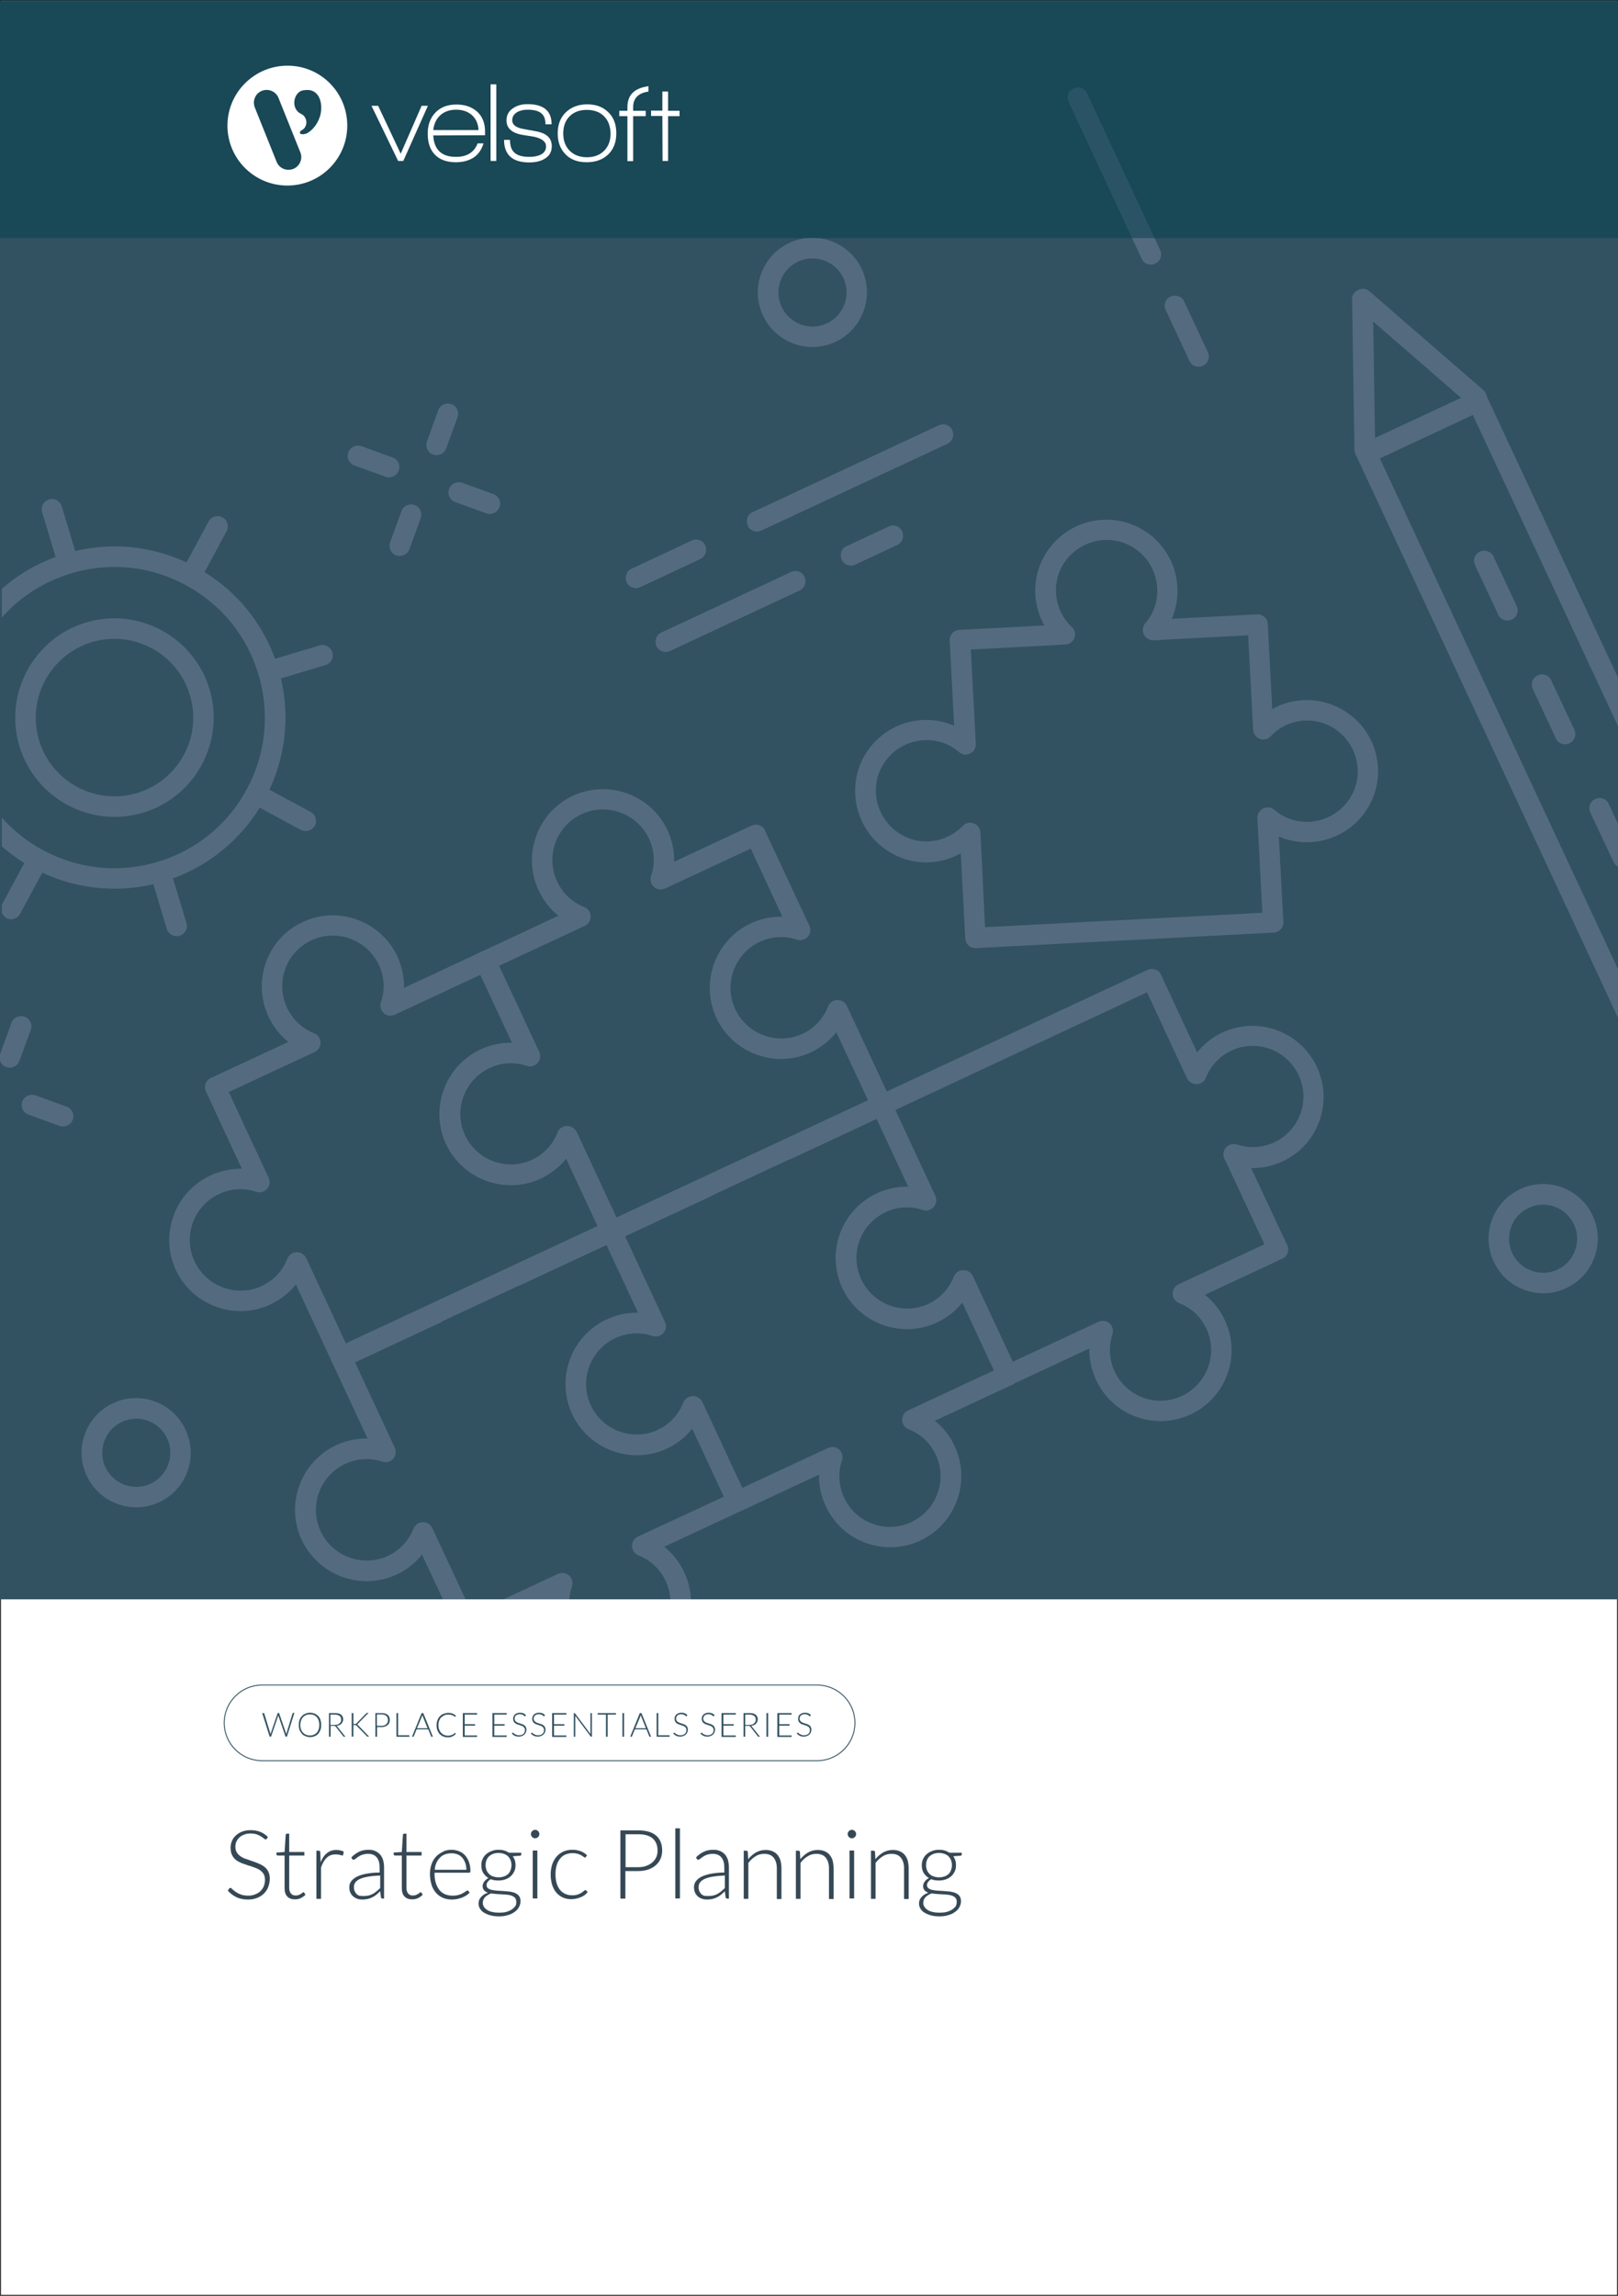 <svg xmlns="http://www.w3.org/2000/svg" x="0px" y="0px" viewBox="0 0 875 1241" style="enable-background:new 0 0 875 1241;"><rect x="0" y="0" width="875" height="1241" fill="#808080" stroke="none"/><defs></defs><style type="text/css"> .st0{fill:#FFFFFF;stroke:#231F20;stroke-miterlimit:10;} .st1{fill:#325261;} .st2{fill:#546B7F;} .st3{fill:#364855;} .st4{fill:#003E4F;fill-opacity:0.5;} .st5{fill:#FFFFFF;} .st6{display:none;}</style><g><g id="Template"><rect y="0" class="st0" width="875" height="1241"></rect></g><g id="Layer_4"><rect y="0.5" class="st1" width="875" height="864"></rect><g><path class="st2" d="M624.7,142.5c-2.8,1.3-6.1,0.1-7.3-2.7l-39.5-84.7c-1.3-2.8-0.1-6.1,2.7-7.3c2.8-1.3,6.1-0.1,7.3,2.7&#10;&#9;&#9;&#9;&#9;&#9;l39.5,84.7C628.7,137.9,627.5,141.2,624.7,142.5z"></path><path class="st2" d="M650.5,197.7c-2.8,1.3-6.1,0.1-7.3-2.7l-12.8-27.4c-1.3-2.8-0.1-6.1,2.7-7.3s6.1-0.1,7.3,2.7l12.8,27.4&#10;&#9;&#9;&#9;&#9;&#9;C654.5,193.2,653.3,196.5,650.5,197.7z"></path><path class="st2" d="M212.7,257.5c-1.3,0.6-2.8,0.7-4.2,0.2l-16.8-6.1c-2.9-1-4.4-4.2-3.3-7.1c1-2.9,4.2-4.3,7.1-3.3l16.8,6.1&#10;&#9;&#9;&#9;&#9;&#9;c2.9,1,4.4,4.2,3.3,7.1C215,255.8,214,256.9,212.7,257.5z"></path><path class="st2" d="M267.2,277.3c-1.3,0.6-2.8,0.7-4.2,0.2l-16.8-6.1c-2.9-1-4.4-4.2-3.3-7.1c1-2.9,4.2-4.3,7.1-3.3l16.8,6.1&#10;&#9;&#9;&#9;&#9;&#9;c2.9,1,4.4,4.2,3.3,7.1C269.5,275.6,268.5,276.7,267.2,277.3z"></path><path class="st2" d="M218.5,300c-1.3,0.6-2.8,0.7-4.2,0.2c-2.9-1-4.3-4.2-3.3-7.1l6.1-16.8c1-2.9,4.2-4.3,7.1-3.3&#10;&#9;&#9;&#9;&#9;&#9;c2.9,1,4.3,4.2,3.3,7.1l-6.1,16.8C220.9,298.3,219.8,299.4,218.5,300z"></path><path class="st2" d="M238.4,245.5c-1.3,0.6-2.8,0.7-4.2,0.2c-2.9-1-4.3-4.2-3.3-7.1l6.1-16.8c1-2.9,4.2-4.3,7.1-3.3&#10;&#9;&#9;&#9;&#9;&#9;c2.9,1,4.3,4.2,3.3,7.1l-6.1,16.8C240.7,243.8,239.7,244.9,238.4,245.5z"></path><path class="st2" d="M36.4,608.4c-1.3,0.6-2.8,0.7-4.2,0.2l-16.8-6.1c-2.9-1-4.4-4.2-3.3-7.1s4.2-4.3,7.1-3.3l16.8,6.1&#10;&#9;&#9;&#9;&#9;&#9;c2.9,1,4.4,4.2,3.3,7.1C38.8,606.7,37.7,607.8,36.4,608.4z"></path><path class="st2" d="M7.6,576.6c-1.3,0.6-2.8,0.7-4.2,0.2c-2.9-1-4.4-4.2-3.3-7.1l6.1-16.8c1-2.9,4.2-4.3,7.1-3.3&#10;&#9;&#9;&#9;&#9;&#9;s4.4,4.2,3.3,7.1l-6.1,16.8C10,574.9,8.9,576,7.6,576.6z"></path><path class="st2" d="M847,696.3c-14.7,6.9-32.3,0.5-39.2-14.3s-0.5-32.3,14.3-39.2c14.7-6.9,32.3-0.5,39.2,14.3&#10;&#9;&#9;&#9;&#9;&#9;S861.7,689.4,847,696.3z M826.7,652.9c-9.2,4.3-13.2,15.3-8.9,24.5c4.3,9.2,15.3,13.2,24.5,8.9c9.2-4.3,13.2-15.3,8.9-24.5&#10;&#9;&#9;&#9;&#9;&#9;C846.9,652.6,835.9,648.6,826.7,652.9z"></path><path class="st2" d="M451.8,184.8c-14.7,6.9-32.3,0.5-39.2-14.3c-6.9-14.7-0.5-32.3,14.3-39.2c14.7-6.9,32.3-0.5,39.2,14.3&#10;&#9;&#9;&#9;&#9;&#9;C472.9,160.4,466.5,177.9,451.8,184.8z M431.6,141.4c-9.2,4.3-13.2,15.3-8.9,24.5c4.3,9.2,15.3,13.2,24.5,8.9&#10;&#9;&#9;&#9;&#9;&#9;c9.2-4.3,13.2-15.3,8.9-24.5C451.8,141.1,440.8,137.1,431.6,141.4z"></path><path class="st2" d="M86.1,812c-14.7,6.9-32.3,0.5-39.2-14.3c-6.9-14.7-0.5-32.3,14.2-39.2c14.7-6.9,32.3-0.5,39.2,14.3&#10;&#9;&#9;&#9;&#9;&#9;C107.3,787.6,100.9,805.1,86.1,812z M65.9,768.6c-9.2,4.3-13.2,15.3-8.9,24.5c4.3,9.2,15.3,13.2,24.5,8.9&#10;&#9;&#9;&#9;&#9;&#9;c9.2-4.3,13.2-15.3,8.9-24.5C86.1,768.3,75.1,764.3,65.9,768.6z"></path><path class="st2" d="M512.3,239.9l-100.6,46.9c-2.8,1.3-6.1,0.1-7.3-2.7s-0.1-6.1,2.7-7.3l100.6-46.9c2.8-1.3,6.1-0.1,7.3,2.7&#10;&#9;&#9;&#9;&#9;&#9;S515.1,238.6,512.3,239.9z"></path><path class="st2" d="M378.7,302.2l-32.5,15.2c-2.8,1.3-6.1,0.1-7.3-2.7s-0.1-6.1,2.7-7.3l32.5-15.2c2.8-1.3,6.1-0.1,7.3,2.7&#10;&#9;&#9;&#9;&#9;&#9;S381.5,300.9,378.7,302.2z"></path><path class="st2" d="M432.4,319.2l-70.1,32.7c-2.8,1.3-6.1,0.1-7.3-2.7s-0.1-6.1,2.7-7.3l70.1-32.7c2.8-1.3,6.1-0.1,7.3,2.7&#10;&#9;&#9;&#9;&#9;&#9;S435.2,317.9,432.4,319.2z"></path><path class="st2" d="M485.2,294.6l-22.7,10.6c-2.8,1.3-6.1,0.1-7.3-2.7s-0.1-6.1,2.7-7.3l22.7-10.6c2.8-1.3,6.1-0.1,7.3,2.7&#10;&#9;&#9;&#9;&#9;&#9;S488,293.3,485.2,294.6z"></path><path class="st2" d="M39.3,309.6c-0.2,0.1-0.5,0.2-0.8,0.3c-2.9,0.9-6-0.8-6.9-3.7l-8.8-29.3c-0.9-2.9,0.7-6,3.7-6.9&#10;&#9;&#9;&#9;&#9;&#9;c2.9-0.9,6,0.8,6.9,3.7l8.8,29.3C43.1,305.7,41.8,308.5,39.3,309.6z"></path><path class="st2" d="M97.9,505.5c-0.2,0.1-0.5,0.2-0.8,0.3c-2.9,0.9-6-0.8-6.9-3.7l-8.8-29.3c-0.9-2.9,0.7-6,3.7-6.9&#10;&#9;&#9;&#9;&#9;&#9;c2.9-0.9,6,0.8,6.9,3.7l8.8,29.3C101.7,501.5,100.4,504.3,97.9,505.5z"></path><path class="st2" d="M167.7,448.7c-1.5,0.7-3.4,0.7-5-0.1l-26.9-14.5c-2.7-1.5-3.7-4.8-2.2-7.5c1.5-2.7,4.8-3.7,7.5-2.2&#10;&#9;&#9;&#9;&#9;&#9;l26.9,14.5c2.7,1.5,3.7,4.8,2.2,7.5C169.6,447.4,168.7,448.2,167.7,448.7z"></path><path class="st2" d="M176.8,359.2c-0.2,0.1-0.5,0.2-0.8,0.3l-29.3,8.8c-2.9,0.9-6-0.8-6.9-3.7c-0.9-2.9,0.8-6,3.7-6.9l29.3-8.8&#10;&#9;&#9;&#9;&#9;&#9;c2.9-0.9,6,0.8,6.9,3.7C180.6,355.3,179.3,358.1,176.8,359.2z"></path><path class="st2" d="M105.5,316.4c-1.5,0.7-3.4,0.7-5-0.1c-2.7-1.4-3.7-4.8-2.2-7.5l14.5-26.9c1.4-2.7,4.8-3.7,7.5-2.2&#10;&#9;&#9;&#9;&#9;&#9;c2.7,1.4,3.7,4.8,2.2,7.5L108.1,314C107.5,315.1,106.6,315.9,105.5,316.4z"></path><path class="st2" d="M84.7,436.5c-2.4,1.1-4.8,2.1-7.4,2.8c-28.3,8.5-58.3-7.7-66.8-36c-8.5-28.3,7.7-58.3,36-66.8&#10;&#9;&#9;&#9;&#9;&#9;c28.3-8.5,58.3,7.7,66.8,36c4.1,13.7,2.6,28.2-4.2,40.9C103.6,423.6,95.1,431.6,84.7,436.5z M43.9,349.3&#10;&#9;&#9;&#9;&#9;&#9;c-18.8,8.8-28.9,30.3-22.8,50.8c6.7,22.5,30.5,35.3,53,28.6c10.9-3.3,19.9-10.6,25.3-20.6c5.4-10,6.6-21.5,3.3-32.4&#10;&#9;&#9;&#9;&#9;&#9;c-6.7-22.5-30.5-35.3-53-28.6C47.7,347.7,45.7,348.4,43.9,349.3z M108,374.1L108,374.1L108,374.1z"></path><path class="st2" d="M740.3,248.1c-0.7,0.3-1.4,0.5-2.2,0.5c-3.1,0.1-5.6-2.4-5.6-5.4l-1.3-81.6c-0.1-4.4,5.9-7.1,9.2-4.3&#10;&#9;&#9;&#9;&#9;&#9;l61.7,53.5c2.3,2,2.6,5.5,0.6,7.8c-2,2.3-5.5,2.6-7.8,0.6l-52.3-45.4l1.1,69.3C743.5,245.2,742.2,247.2,740.3,248.1z"></path><path class="st2" d="M879.9,468.6c-2.8,1.3-6.1,0.1-7.3-2.7L860,439.2c-1.3-2.8-0.1-6.1,2.7-7.3c2.8-1.3,6.1-0.1,7.3,2.7&#10;&#9;&#9;&#9;&#9;&#9;l12.5,26.7C883.8,464,882.6,467.3,879.9,468.6z M848.7,401.8c-2.8,1.3-6.1,0.1-7.3-2.7l-12.5-26.7c-1.3-2.8-0.1-6.1,2.7-7.3&#10;&#9;&#9;&#9;&#9;&#9;c2.8-1.3,6.1-0.1,7.3,2.7l12.5,26.7C852.7,397.2,851.5,400.5,848.7,401.8z M817.5,334.9c-2.8,1.3-6.1,0.1-7.3-2.7l-12.5-26.7&#10;&#9;&#9;&#9;&#9;&#9;c-1.3-2.8-0.1-6.1,2.7-7.3s6.1-0.1,7.3,2.7l12.5,26.7C821.5,330.4,820.3,333.7,817.5,334.9z"></path><path class="st2" d="M333,670.6l-51.4,24c-2.8,1.3-6.1,0.1-7.3-2.7c-1.3-2.8-0.1-6.1,2.7-7.3l46.4-21.6l-17.1-36.8&#10;&#9;&#9;&#9;&#9;&#9;c-3.6,4.5-8.3,8.2-13.7,10.8c-19.2,9-42.2,0.6-51.2-18.6c-8.9-19.2-0.6-42.1,18.7-51.1c5.4-2.5,11.2-3.7,17-3.6l-17.2-36.8&#10;&#9;&#9;&#9;&#9;&#9;l-46.4,21.6c-2,0.9-4.4,0.6-6-0.9c-1.6-1.5-2.2-3.8-1.5-5.9c2.3-6.6,1.9-13.7-1.1-20.1c-6.4-13.7-22.8-19.7-36.5-13.3&#10;&#9;&#9;&#9;&#9;&#9;c-13.7,6.4-19.6,22.7-13.2,36.4c3,6.4,8.2,11.3,14.6,13.8c2.1,0.8,3.5,2.8,3.5,5c0.1,2.2-1.2,4.3-3.2,5.2l-46.4,21.6l21.6,46.4&#10;&#9;&#9;&#9;&#9;&#9;c0.9,2,0.6,4.4-0.9,6c-1.5,1.6-3.8,2.3-5.9,1.5c-6.5-2.2-13.6-1.8-20,1.2c-13.7,6.4-19.7,22.7-13.3,36.4&#10;&#9;&#9;&#9;&#9;&#9;c6.4,13.7,22.8,19.7,36.5,13.3c6.3-3,11.2-8.2,13.7-14.7c0.8-2.1,2.7-3.5,5-3.5c2.2-0.1,4.3,1.2,5.2,3.2l21.6,46.4l46.4-21.6&#10;&#9;&#9;&#9;&#9;&#9;c2.8-1.3,6.1-0.1,7.3,2.7c1.3,2.8,0.1,6.1-2.7,7.3l-51.4,24c-2.8,1.3-6.1,0.1-7.3-2.7L160,694.3c-3.6,4.5-8.3,8.2-13.7,10.8&#10;&#9;&#9;&#9;&#9;&#9;c-19.2,9-42.2,0.6-51.2-18.6c-8.9-19.2-0.6-42.1,18.7-51.1c5.4-2.5,11.2-3.7,17-3.6L111.4,590c-1.3-2.8-0.1-6.1,2.7-7.3&#10;&#9;&#9;&#9;&#9;&#9;l41.8-19.5c-4.5-3.6-8.2-8.3-10.7-13.7c-9-19.2-0.7-42.2,18.5-51.1c19.2-9,42.2-0.6,51.2,18.6c2.5,5.4,3.7,11.2,3.6,17&#10;&#9;&#9;&#9;&#9;&#9;l41.8-19.5c2.8-1.3,6.1-0.1,7.3,2.7l24,51.4c0.9,2,0.6,4.4-0.9,6c-1.5,1.6-3.8,2.3-5.9,1.5c-6.5-2.2-13.6-1.8-20,1.2&#10;&#9;&#9;&#9;&#9;&#9;c-13.7,6.4-19.7,22.7-13.3,36.4c6.4,13.7,22.8,19.7,36.5,13.3c6.3-3,11.2-8.2,13.7-14.7c0.8-2.1,2.7-3.5,5-3.5&#10;&#9;&#9;&#9;&#9;&#9;c2.2-0.1,4.3,1.2,5.2,3.2l24,51.4C337,666,335.8,669.3,333,670.6z"></path><path class="st2" d="M479.1,602.5l-51.4,24c-2.8,1.3-6.1,0.1-7.3-2.7c-1.3-2.8-0.1-6.1,2.7-7.3l46.4-21.6L452.3,558&#10;&#9;&#9;&#9;&#9;&#9;c-3.6,4.5-8.3,8.2-13.7,10.8c-19.2,9-42.2,0.6-51.2-18.6c-8.9-19.2-0.6-42.1,18.7-51.1c5.4-2.5,11.2-3.7,17-3.6L406,458.7&#10;&#9;&#9;&#9;&#9;&#9;l-46.4,21.6c-2,0.9-4.4,0.6-6-0.9c-1.6-1.5-2.2-3.8-1.5-5.9c2.3-6.6,1.9-13.7-1.1-20.1c-6.4-13.7-22.8-19.7-36.5-13.3&#10;&#9;&#9;&#9;&#9;&#9;c-13.7,6.4-19.6,22.7-13.2,36.4c3,6.4,8.2,11.3,14.6,13.8c2.1,0.8,3.5,2.8,3.5,5c0.1,2.2-1.2,4.3-3.2,5.2l-46.4,21.6l21.6,46.4&#10;&#9;&#9;&#9;&#9;&#9;c0.9,2,0.6,4.4-0.9,6c-1.5,1.6-3.8,2.3-5.9,1.5c-6.5-2.2-13.6-1.8-20,1.2c-13.7,6.4-19.7,22.7-13.3,36.4&#10;&#9;&#9;&#9;&#9;&#9;c6.4,13.7,22.8,19.7,36.5,13.3c6.3-3,11.2-8.2,13.7-14.7c0.8-2.1,2.7-3.5,5-3.5c2.2-0.1,4.3,1.2,5.2,3.2l21.6,46.4l46.4-21.6&#10;&#9;&#9;&#9;&#9;&#9;c2.8-1.3,6.1-0.1,7.3,2.7c1.3,2.8,0.1,6.1-2.7,7.3l-51.4,24c-2.8,1.3-6.1,0.1-7.3-2.7l-19.5-41.8c-3.6,4.5-8.3,8.2-13.7,10.8&#10;&#9;&#9;&#9;&#9;&#9;c-19.2,9-42.2,0.6-51.2-18.6c-8.9-19.2-0.6-42.1,18.7-51.1c5.4-2.5,11.2-3.7,17-3.6l-19.5-41.8c-1.3-2.8-0.1-6.1,2.7-7.3&#10;&#9;&#9;&#9;&#9;&#9;L302,495c-4.5-3.6-8.2-8.3-10.7-13.7c-9-19.2-0.7-42.2,18.5-51.1c19.2-9,42.2-0.6,51.2,18.6c2.5,5.4,3.7,11.2,3.6,17l41.8-19.5&#10;&#9;&#9;&#9;&#9;&#9;c2.8-1.3,6.1-0.1,7.3,2.7l24,51.4c0.9,2,0.6,4.4-0.9,6c-1.5,1.6-3.8,2.2-5.9,1.5c-6.5-2.2-13.6-1.8-20,1.2&#10;&#9;&#9;&#9;&#9;&#9;c-13.7,6.4-19.7,22.7-13.3,36.4c6.4,13.7,22.8,19.7,36.5,13.3c6.3-3,11.2-8.2,13.7-14.7c0.8-2.1,2.7-3.5,5-3.5&#10;&#9;&#9;&#9;&#9;&#9;c2.2-0.1,4.3,1.2,5.2,3.2l24,51.4C483.1,597.9,481.9,601.2,479.1,602.5z"></path><path class="st2" d="M497.6,832.8c-19.2,8.9-42.1,0.6-51-18.6c-2.6-5.5-3.8-11.3-3.7-17.1l-41.8,19.5c-2.8,1.3-6.1,0.1-7.3-2.7&#10;&#9;&#9;&#9;&#9;&#9;l-19.5-41.8c-3.6,4.5-8.3,8.2-13.7,10.8c-19.2,9-42.2,0.6-51.2-18.6c-8.9-19.2-0.6-42.1,18.7-51.1c5.4-2.5,11.2-3.7,17-3.6&#10;&#9;&#9;&#9;&#9;&#9;l-19.5-41.8c-1.3-2.8-0.1-6.1,2.7-7.3l146.1-68.1c2.8-1.3,6.1-0.1,7.3,2.7l24,51.4c0.9,2,0.6,4.4-0.9,6&#10;&#9;&#9;&#9;&#9;&#9;c-1.5,1.6-3.8,2.3-5.9,1.5c-6.5-2.2-13.6-1.8-20,1.2c-13.7,6.4-19.7,22.7-13.3,36.4c6.4,13.7,22.8,19.7,36.5,13.3&#10;&#9;&#9;&#9;&#9;&#9;c6.3-3,11.2-8.2,13.7-14.7c0.8-2.1,2.8-3.5,5-3.5c2.2-0.1,4.3,1.2,5.2,3.2l24,51.4c1.3,2.8,0.1,6.1-2.7,7.3L505.5,768&#10;&#9;&#9;&#9;&#9;&#9;c4.6,3.6,8.3,8.3,10.8,13.8C525.2,801,516.8,823.9,497.6,832.8z M401.4,804.3l46.4-21.6c2-0.9,4.4-0.6,6,0.9&#10;&#9;&#9;&#9;&#9;&#9;c1.6,1.5,2.2,3.8,1.5,5.9c-2.2,6.5-1.8,13.6,1.2,20.1c6.4,13.7,22.7,19.6,36.3,13.2c13.7-6.4,19.7-22.7,13.3-36.4&#10;&#9;&#9;&#9;&#9;&#9;c-3-6.4-8.2-11.3-14.7-13.8c-2.1-0.8-3.5-2.8-3.5-5c-0.1-2.2,1.2-4.3,3.2-5.2l46.4-21.6l-17.1-36.8c-3.6,4.5-8.3,8.2-13.7,10.8&#10;&#9;&#9;&#9;&#9;&#9;c-19.2,9-42.2,0.6-51.2-18.6c-8.9-19.2-0.6-42.1,18.7-51.1c5.4-2.5,11.2-3.7,17-3.6l-17.2-36.8L338,668.2l21.6,46.4&#10;&#9;&#9;&#9;&#9;&#9;c0.9,2,0.6,4.4-0.9,6c-1.5,1.6-3.8,2.3-5.9,1.5c-6.5-2.2-13.6-1.8-20,1.2c-13.7,6.4-19.7,22.7-13.3,36.4&#10;&#9;&#9;&#9;&#9;&#9;c6.4,13.7,22.8,19.7,36.5,13.3c6.3-3,11.2-8.2,13.7-14.7c0.8-2.1,2.8-3.5,5-3.5c2.2-0.1,4.3,1.2,5.2,3.2L401.4,804.3z"></path><path class="st2" d="M643.8,764.6c-19.2,8.9-42.1,0.6-51-18.6c-2.6-5.5-3.8-11.3-3.7-17.1l-41.8,19.5c-2.8,1.3-6.1,0.1-7.3-2.7&#10;&#9;&#9;&#9;&#9;&#9;L520.5,704c-3.6,4.5-8.3,8.2-13.7,10.8c-19.2,9-42.2,0.6-51.2-18.6c-8.9-19.2-0.6-42.1,18.7-51.1c5.4-2.5,11.2-3.7,17-3.6&#10;&#9;&#9;&#9;&#9;&#9;l-19.5-41.8c-1.3-2.8-0.1-6.1,2.7-7.3l146.1-68.1c2.8-1.3,6.1-0.1,7.3,2.7l19.5,41.9c3.7-4.6,8.3-8.3,13.7-10.8&#10;&#9;&#9;&#9;&#9;&#9;c19.2-8.9,42.1-0.6,51.1,18.7c8.9,19.2,0.6,42.1-18.6,51c-5.4,2.5-11.2,3.7-17,3.6l19.5,41.7c1.3,2.8,0.1,6.1-2.7,7.3&#10;&#9;&#9;&#9;&#9;&#9;l-41.8,19.5c4.6,3.6,8.3,8.3,10.8,13.8C671.4,732.7,663.1,755.6,643.8,764.6z M547.7,736.1l46.4-21.6c2-0.9,4.4-0.6,6,0.9&#10;&#9;&#9;&#9;&#9;&#9;c1.6,1.5,2.2,3.8,1.5,5.9c-2.2,6.5-1.8,13.6,1.2,20.1c6.4,13.7,22.7,19.6,36.3,13.2c13.7-6.4,19.7-22.7,13.3-36.4&#10;&#9;&#9;&#9;&#9;&#9;c-3-6.4-8.2-11.3-14.7-13.8c-2.1-0.8-3.5-2.8-3.5-5c-0.1-2.2,1.2-4.3,3.2-5.2l46.4-21.6l-21.6-46.3c-0.9-2-0.6-4.4,0.9-6&#10;&#9;&#9;&#9;&#9;&#9;c1.5-1.6,3.8-2.3,5.9-1.6c6.7,2.2,13.6,1.8,20.1-1.2c13.7-6.4,19.6-22.7,13.2-36.3c-6.4-13.7-22.7-19.7-36.4-13.3&#10;&#9;&#9;&#9;&#9;&#9;c-6.3,3-11.1,8-13.8,14.7c-0.8,2-2.8,3.4-5,3.4c-2.2,0.1-4.2-1.2-5.2-3.2l-21.6-46.4L484.2,600l21.6,46.4c0.9,2,0.6,4.4-0.9,6&#10;&#9;&#9;&#9;&#9;&#9;c-1.5,1.6-3.8,2.3-5.9,1.5c-6.5-2.2-13.6-1.8-20,1.2c-13.7,6.4-19.7,22.7-13.3,36.4c6.4,13.7,22.8,19.7,36.5,13.3&#10;&#9;&#9;&#9;&#9;&#9;c6.3-3,11.2-8.2,13.7-14.7c0.8-2.1,2.8-3.5,5-3.5c2.2-0.1,4.3,1.2,5.2,3.2L547.7,736.1z"></path><path class="st2" d="M690.8,503.6c-0.6,0.3-1.3,0.5-2,0.5l-161,8.4c-1.5,0.1-2.9-0.4-4-1.4c-1.1-1-1.7-2.4-1.8-3.8l-2.4-46.1&#10;&#9;&#9;&#9;&#9;&#9;c-5.1,2.9-10.8,4.6-16.7,4.9c-21.1,1.1-39.2-15.3-40.4-36.5l0,0c-0.5-10.2,2.9-20.1,9.8-27.7c6.9-7.6,16.3-12.1,26.6-12.7&#10;&#9;&#9;&#9;&#9;&#9;c5.9-0.3,11.8,0.8,17.1,3.1l-2.4-46c-0.2-3,2.2-5.7,5.2-5.8l46-2.4c-2.9-5.1-4.5-10.8-4.9-16.8c-0.5-10.3,3-20.1,9.9-27.7&#10;&#9;&#9;&#9;&#9;&#9;c6.9-7.6,16.3-12.1,26.6-12.6c21.1-1.1,39.2,15.2,40.3,36.3c0.3,6-0.7,11.9-3,17.2l46.1-2.4c3-0.2,5.7,2.2,5.8,5.2l2.4,46&#10;&#9;&#9;&#9;&#9;&#9;c5-2.9,10.7-4.5,16.7-4.8c21.2-1.1,39.4,15.2,40.5,36.4c0.5,10.3-3,20.1-9.9,27.7c-6.9,7.6-16.3,12.1-26.6,12.6&#10;&#9;&#9;&#9;&#9;&#9;c-6,0.3-11.8-0.7-17.1-3l2.4,46.1c0.1,1.5-0.4,2.9-1.4,4C692.1,502.9,691.5,503.3,690.8,503.6z M532.7,501.2l150-7.8l-2.7-51.1&#10;&#9;&#9;&#9;&#9;&#9;c-0.1-2.2,1.1-4.3,3.1-5.3c2-0.9,4.4-0.7,6.1,0.8c5.2,4.5,11.9,6.8,19,6.4c7.3-0.4,14.1-3.6,19-9c4.9-5.4,7.4-12.4,7-19.7&#10;&#9;&#9;&#9;&#9;&#9;c-0.8-15.1-13.7-26.8-28.8-26c-7,0.4-13.5,3.4-18.2,8.5c-1.5,1.6-3.8,2.2-5.9,1.4c-2.1-0.8-3.5-2.7-3.6-4.9l-2.7-51.1l-51.1,2.7&#10;&#9;&#9;&#9;&#9;&#9;c-2.2,0.1-4.3-1.1-5.3-3.1c-1-2-0.7-4.4,0.8-6.1c4.5-5.2,6.8-12,6.4-19.1c-0.8-15.1-13.7-26.7-28.7-25.9c-7.3,0.4-14.1,3.6-19,9&#10;&#9;&#9;&#9;&#9;&#9;c-4.9,5.4-7.4,12.4-7,19.7c0.4,7.1,3.4,13.6,8.5,18.3c1.6,1.5,2.2,3.9,1.4,5.9c-0.8,2.1-2.7,3.5-4.9,3.6l-51.1,2.7l2.7,51&#10;&#9;&#9;&#9;&#9;&#9;c0.1,2.2-1.1,4.3-3.1,5.2c-2.1,1.1-4.4,0.7-6-0.8c-5.4-4.6-12-6.8-19-6.4c-7.3,0.4-14,3.6-18.9,9c-4.9,5.4-7.4,12.4-7,19.7l0,0&#10;&#9;&#9;&#9;&#9;&#9;c0.8,15.1,13.7,26.8,28.7,26c7-0.4,13.3-3.3,18.3-8.4c1.5-1.6,3.9-2.1,5.9-1.3c2.1,0.8,3.5,2.7,3.6,4.9L532.7,501.2z"></path><path class="st2" d="M669.5,629c-2.8,1.3-6,0.1-7.3-2.6l0-0.1c-1.3-2.8-0.1-6.1,2.7-7.3s6.1-0.1,7.3,2.7&#10;&#9;&#9;&#9;&#9;&#9;C673.5,624.3,672.3,627.7,669.5,629z"></path><path class="st2" d="M150.5,361.4c-7.1-23.7-23-43.2-44.7-54.9c-21.7-11.7-46.8-14.3-70.4-7.2c-13.1,3.9-24.7,10.5-34.4,19v15.5&#10;&#9;&#9;&#9;&#9;&#9;c7.3-8.3,16.2-14.9,26.3-19.6c3.6-1.7,7.4-3.1,11.2-4.3c20.8-6.2,42.9-4,62,6.4c19.1,10.3,33.1,27.5,39.3,48.3&#10;&#9;&#9;&#9;&#9;&#9;c6.2,20.8,4,42.9-6.3,62c-10.3,19.1-27.5,33.1-48.3,39.3c-20.8,6.2-42.9,4-62-6.4C14.7,455,7.3,449,1,442v15.5&#10;&#9;&#9;&#9;&#9;&#9;c23.1,20.2,55.8,28.4,87.4,19c4.4-1.3,8.6-2.9,12.6-4.8C141.9,452.6,163.8,405.9,150.5,361.4z"></path><path class="st2" d="M23.2,459.6c-2.7-1.5-6-0.4-7.5,2.2L1.2,488.7c-0.1,0.1-0.1,0.3-0.2,0.4v4.4c0.5,1.1,1.3,2,2.4,2.7&#10;&#9;&#9;&#9;&#9;&#9;c1.6,0.9,3.4,0.9,5,0.1c1-0.5,1.9-1.3,2.5-2.4l14.5-26.9C26.9,464.4,25.9,461,23.2,459.6z"></path><g><path class="st2" d="M301.7,850.8l-29.4,13.7h35.6c0.1-2.3,0.6-4.6,1.4-6.9c0.7-2.1,0.1-4.4-1.5-5.9&#10;&#9;&#9;&#9;&#9;&#9;&#9;C306.1,850.2,303.7,849.9,301.7,850.8z"></path><path class="st2" d="M214.5,851.1c5.4-2.5,10.1-6.2,13.7-10.8l11.3,24.1h12.2l-17.9-38.4c-0.9-2-3-3.3-5.2-3.2&#10;&#9;&#9;&#9;&#9;&#9;&#9;c-2.2,0.1-4.2,1.5-5,3.5c-2.5,6.5-7.4,11.7-13.7,14.7c-13.7,6.4-30.1,0.4-36.5-13.3c-6.4-13.7-0.4-30,13.3-36.4&#10;&#9;&#9;&#9;&#9;&#9;&#9;c6.4-3,13.5-3.4,20-1.2c2.1,0.7,4.4,0.1,5.9-1.5c1.5-1.6,1.8-4,0.9-6l-21.6-46.4L328,672.9l17.2,36.8c-5.8-0.1-11.6,1.1-17,3.6&#10;&#9;&#9;&#9;&#9;&#9;&#9;c-19.2,9-27.6,31.9-18.7,51.1c9,19.2,31.9,27.6,51.2,18.6c5.4-2.5,10.1-6.2,13.7-10.8l17.1,36.8L345,830.6&#10;&#9;&#9;&#9;&#9;&#9;&#9;c-2,0.9-3.3,3-3.2,5.2c0.1,2.2,1.5,4.2,3.5,5c6.5,2.5,11.7,7.4,14.7,13.8c1.5,3.2,2.3,6.6,2.5,9.9h11.1&#10;&#9;&#9;&#9;&#9;&#9;&#9;c-0.2-4.9-1.3-9.9-3.6-14.6c-2.5-5.5-6.2-10.1-10.8-13.8l41.8-19.5c2.8-1.3,4-4.6,2.7-7.3l-24-51.4c-0.9-2-3-3.3-5.2-3.2&#10;&#9;&#9;&#9;&#9;&#9;&#9;c-2.2,0.1-4.2,1.5-5,3.5c-2.5,6.5-7.4,11.7-13.7,14.7c-13.7,6.4-30.1,0.4-36.5-13.3c-6.4-13.7-0.4-30,13.3-36.4&#10;&#9;&#9;&#9;&#9;&#9;&#9;c6.4-3,13.5-3.4,20-1.2c2.1,0.7,4.4,0.1,5.9-1.5c1.5-1.6,1.8-4,0.9-6l-24-51.4c-1.3-2.8-4.6-4-7.3-2.7l-146.1,68.1&#10;&#9;&#9;&#9;&#9;&#9;&#9;c-2.8,1.3-4,4.6-2.7,7.3l19.5,41.8c-5.8-0.1-11.6,1.1-17,3.6c-19.2,9-27.6,31.9-18.7,51.1C172.3,851.7,195.2,860.1,214.5,851.1&#10;&#9;&#9;&#9;&#9;&#9;&#9;z"></path></g><path class="st2" d="M875,523.9L746.2,247.8l50.3-23.5L875,392.5v-26.2l-70.8-151.7c-1.3-2.8-4.6-4-7.3-2.7l-60.3,28.1&#10;&#9;&#9;&#9;&#9;&#9;c-2.8,1.3-4,4.6-2.7,7.3L875,550.1V523.9z"></path></g><path class="st1" d="M441.9,952H141.7c-11.4,0-20.7-9.3-20.7-20.7s9.3-20.7,20.7-20.7h300.2c11.4,0,20.7,9.3,20.7,20.7&#10;&#9;&#9;&#9;&#9;S453.3,952,441.9,952z M141.7,911.1c-11.1,0-20.2,9.1-20.2,20.2c0,11.1,9.1,20.2,20.2,20.2h300.2c11.1,0,20.2-9.1,20.2-20.2&#10;&#9;&#9;&#9;&#9;c0-11.1-9.1-20.2-20.2-20.2H141.7z"></path><g><path class="st3" d="M144.3,993.9c-0.2,0.3-0.4,0.4-0.7,0.4c-0.2,0-0.5-0.2-0.9-0.5c-0.4-0.3-0.8-0.7-1.5-1.1&#10;&#9;&#9;&#9;&#9;&#9;c-0.6-0.4-1.4-0.8-2.3-1.1c-0.9-0.3-2-0.5-3.4-0.5c-1.3,0-2.5,0.2-3.5,0.6s-1.9,0.9-2.6,1.6c-0.7,0.7-1.2,1.4-1.6,2.3&#10;&#9;&#9;&#9;&#9;&#9;s-0.5,1.8-0.5,2.7c0,1.3,0.3,2.3,0.8,3.1c0.5,0.8,1.2,1.5,2.1,2.1c0.9,0.6,1.9,1.1,3,1.4c1.1,0.4,2.2,0.8,3.4,1.2&#10;&#9;&#9;&#9;&#9;&#9;c1.2,0.4,2.3,0.8,3.4,1.3c1.1,0.5,2.1,1,3,1.7c0.9,0.7,1.6,1.6,2.1,2.6c0.5,1,0.8,2.3,0.8,3.8c0,1.5-0.3,3-0.8,4.4&#10;&#9;&#9;&#9;&#9;&#9;c-0.5,1.4-1.3,2.6-2.3,3.6c-1,1-2.2,1.8-3.7,2.4s-3.1,0.9-5,0.9c-2.4,0-4.5-0.4-6.3-1.3c-1.8-0.9-3.3-2-4.6-3.5l0.7-1.1&#10;&#9;&#9;&#9;&#9;&#9;c0.2-0.3,0.5-0.4,0.7-0.4c0.2,0,0.4,0.1,0.6,0.3c0.2,0.2,0.5,0.5,0.9,0.8c0.3,0.3,0.8,0.6,1.3,1s1.1,0.7,1.7,1&#10;&#9;&#9;&#9;&#9;&#9;c0.6,0.3,1.4,0.6,2.2,0.8c0.8,0.2,1.8,0.3,2.8,0.3c1.5,0,2.8-0.2,3.9-0.7c1.1-0.4,2.1-1,2.9-1.8s1.4-1.7,1.8-2.7&#10;&#9;&#9;&#9;&#9;&#9;c0.4-1.1,0.6-2.2,0.6-3.4c0-1.3-0.3-2.4-0.8-3.2c-0.5-0.8-1.2-1.5-2.1-2.1c-0.9-0.6-1.9-1-3-1.4c-1.1-0.4-2.2-0.8-3.4-1.1&#10;&#9;&#9;&#9;&#9;&#9;c-1.2-0.4-2.3-0.8-3.4-1.2c-1.1-0.5-2.1-1-3-1.7c-0.9-0.7-1.6-1.6-2.1-2.6s-0.8-2.4-0.8-4c0-1.2,0.2-2.4,0.7-3.6s1.2-2.2,2.1-3&#10;&#9;&#9;&#9;&#9;&#9;s2-1.6,3.4-2.1c1.3-0.5,2.8-0.8,4.6-0.8c1.9,0,3.6,0.3,5.2,0.9c1.5,0.6,2.9,1.5,4.2,2.8L144.3,993.9z"></path><path class="st3" d="M159.5,1026.7c-1.8,0-3.1-0.5-4.1-1.5c-1-1-1.5-2.5-1.5-4.5V1003h-3.7c-0.2,0-0.3-0.1-0.5-0.2&#10;&#9;&#9;&#9;&#9;&#9;s-0.2-0.3-0.2-0.4v-1l4.4-0.3l0.6-9.3c0-0.2,0.1-0.3,0.2-0.4c0.1-0.1,0.3-0.2,0.5-0.2h1.2v9.9h8.2v1.9h-8.2v17.6&#10;&#9;&#9;&#9;&#9;&#9;c0,0.7,0.1,1.3,0.3,1.8c0.2,0.5,0.4,0.9,0.8,1.3c0.3,0.3,0.7,0.6,1.1,0.7c0.4,0.2,0.9,0.2,1.4,0.2c0.6,0,1.2-0.1,1.6-0.3&#10;&#9;&#9;&#9;&#9;&#9;c0.5-0.2,0.8-0.4,1.2-0.6c0.3-0.2,0.6-0.4,0.8-0.6c0.2-0.2,0.4-0.3,0.5-0.3c0.1,0,0.3,0.1,0.4,0.3l0.7,1.1&#10;&#9;&#9;&#9;&#9;&#9;c-0.7,0.7-1.5,1.3-2.5,1.8C161.7,1026.5,160.6,1026.7,159.5,1026.7z"></path><path class="st3" d="M171.1,1026.3v-25.9h1.3c0.3,0,0.5,0.1,0.6,0.2c0.1,0.1,0.2,0.3,0.2,0.6l0.2,5.5c0.8-2.1,1.9-3.8,3.3-4.9&#10;&#9;&#9;&#9;&#9;&#9;c1.4-1.2,3.1-1.8,5.1-1.8c0.8,0,1.5,0.1,2.2,0.2c0.7,0.2,1.3,0.4,1.9,0.7l-0.3,1.7c-0.1,0.3-0.2,0.4-0.5,0.4&#10;&#9;&#9;&#9;&#9;&#9;c-0.1,0-0.3,0-0.4-0.1c-0.2-0.1-0.4-0.1-0.7-0.2s-0.6-0.2-1.1-0.2c-0.4-0.1-0.9-0.1-1.4-0.1c-2,0-3.6,0.6-4.8,1.8&#10;&#9;&#9;&#9;&#9;&#9;c-1.3,1.2-2.3,3-3.1,5.3v16.9H171.1z"></path><path class="st3" d="M207,1026.3c-0.5,0-0.8-0.2-1-0.7l-0.4-3.3c-0.7,0.7-1.4,1.3-2.1,1.9c-0.7,0.6-1.4,1-2.2,1.4&#10;&#9;&#9;&#9;&#9;&#9;c-0.8,0.4-1.6,0.7-2.5,0.9c-0.9,0.2-1.9,0.3-2.9,0.3c-0.9,0-1.7-0.1-2.6-0.4c-0.8-0.3-1.6-0.7-2.2-1.2s-1.2-1.2-1.6-2.1&#10;&#9;&#9;&#9;&#9;&#9;c-0.4-0.8-0.6-1.9-0.6-3c0-1.1,0.3-2.1,0.9-3c0.6-0.9,1.6-1.8,2.9-2.5c1.3-0.7,3-1.3,5.1-1.7c2.1-0.4,4.6-0.7,7.5-0.7v-2.7&#10;&#9;&#9;&#9;&#9;&#9;c0-2.4-0.5-4.2-1.6-5.5c-1-1.3-2.6-1.9-4.6-1.9c-1.3,0-2.3,0.2-3.2,0.5c-0.9,0.3-1.6,0.7-2.2,1.1s-1.1,0.8-1.5,1.1&#10;&#9;&#9;&#9;&#9;&#9;c-0.4,0.3-0.7,0.5-1,0.5c-0.3,0-0.6-0.2-0.8-0.5l-0.4-0.8c1.4-1.4,2.8-2.4,4.3-3.1c1.5-0.7,3.2-1,5.1-1c1.4,0,2.6,0.2,3.6,0.7&#10;&#9;&#9;&#9;&#9;&#9;s1.9,1.1,2.6,1.9s1.2,1.8,1.6,3c0.3,1.2,0.5,2.5,0.5,3.9v16.9H207z M196.6,1024.9c1,0,1.9-0.1,2.8-0.3c0.8-0.2,1.6-0.5,2.3-0.9&#10;&#9;&#9;&#9;&#9;&#9;c0.7-0.4,1.4-0.9,2-1.4c0.6-0.5,1.2-1.1,1.9-1.7v-6.8c-2.5,0.1-4.6,0.3-6.4,0.6c-1.8,0.3-3.3,0.7-4.4,1.2&#10;&#9;&#9;&#9;&#9;&#9;c-1.2,0.5-2,1.1-2.6,1.9c-0.5,0.7-0.8,1.5-0.8,2.5c0,0.9,0.1,1.6,0.4,2.3c0.3,0.6,0.7,1.2,1.1,1.6c0.5,0.4,1,0.7,1.6,0.9&#10;&#9;&#9;&#9;&#9;&#9;C195.3,1024.8,195.9,1024.9,196.6,1024.9z"></path><path class="st3" d="M222.9,1026.7c-1.8,0-3.1-0.5-4.1-1.5c-1-1-1.5-2.5-1.5-4.5V1003h-3.7c-0.2,0-0.3-0.1-0.5-0.2&#10;&#9;&#9;&#9;&#9;&#9;s-0.2-0.3-0.2-0.4v-1l4.4-0.3l0.6-9.3c0-0.2,0.1-0.3,0.2-0.4c0.1-0.1,0.3-0.2,0.5-0.2h1.2v9.9h8.2v1.9h-8.2v17.6&#10;&#9;&#9;&#9;&#9;&#9;c0,0.7,0.1,1.3,0.3,1.8c0.2,0.5,0.4,0.9,0.8,1.3c0.3,0.3,0.7,0.6,1.1,0.7c0.4,0.2,0.9,0.2,1.4,0.2c0.6,0,1.2-0.1,1.6-0.3&#10;&#9;&#9;&#9;&#9;&#9;c0.5-0.2,0.8-0.4,1.2-0.6c0.3-0.2,0.6-0.4,0.8-0.6c0.2-0.2,0.4-0.3,0.5-0.3c0.1,0,0.3,0.1,0.4,0.3l0.7,1.1&#10;&#9;&#9;&#9;&#9;&#9;c-0.7,0.7-1.5,1.3-2.5,1.8C225.1,1026.5,224,1026.7,222.9,1026.7z"></path><path class="st3" d="M244.2,999.9c1.5,0,2.8,0.3,4.1,0.8c1.2,0.5,2.3,1.2,3.2,2.2c0.9,1,1.6,2.2,2.1,3.6c0.5,1.4,0.8,3,0.8,4.8&#10;&#9;&#9;&#9;&#9;&#9;c0,0.4-0.1,0.6-0.2,0.8c-0.1,0.1-0.3,0.2-0.5,0.2H235v0.5c0,1.9,0.2,3.7,0.7,5.1c0.5,1.5,1.1,2.7,1.9,3.7c0.8,1,1.8,1.8,3,2.3&#10;&#9;&#9;&#9;&#9;&#9;c1.2,0.5,2.5,0.8,4,0.8c1.3,0,2.4-0.1,3.4-0.4c1-0.3,1.8-0.6,2.4-1c0.7-0.4,1.2-0.7,1.6-1s0.7-0.4,0.8-0.4&#10;&#9;&#9;&#9;&#9;&#9;c0.2,0,0.4,0.1,0.5,0.3l0.7,0.8c-0.4,0.5-1,1-1.7,1.5c-0.7,0.5-1.5,0.8-2.3,1.2c-0.8,0.3-1.7,0.6-2.7,0.8&#10;&#9;&#9;&#9;&#9;&#9;c-1,0.2-1.9,0.3-2.9,0.3c-1.8,0-3.4-0.3-4.8-0.9c-1.5-0.6-2.7-1.5-3.8-2.7c-1-1.2-1.9-2.6-2.4-4.3s-0.9-3.7-0.9-5.9&#10;&#9;&#9;&#9;&#9;&#9;c0-1.9,0.3-3.6,0.8-5.1c0.5-1.6,1.3-2.9,2.3-4.1c1-1.1,2.2-2,3.7-2.7C240.7,1000.2,242.4,999.9,244.2,999.9z M244.2,1001.8&#10;&#9;&#9;&#9;&#9;&#9;c-1.3,0-2.5,0.2-3.6,0.6s-2,1-2.7,1.8c-0.8,0.8-1.4,1.7-1.9,2.8c-0.5,1.1-0.8,2.3-0.9,3.7h17.1c0-1.4-0.2-2.6-0.6-3.7&#10;&#9;&#9;&#9;&#9;&#9;c-0.4-1.1-0.9-2-1.6-2.8c-0.7-0.8-1.5-1.4-2.5-1.8C246.5,1002,245.4,1001.8,244.2,1001.8z"></path><path class="st3" d="M269.6,999.9c1.1,0,2.2,0.1,3.1,0.4c1,0.3,1.8,0.7,2.6,1.2h6.6v0.9c0,0.4-0.2,0.7-0.7,0.7l-3.9,0.3&#10;&#9;&#9;&#9;&#9;&#9;c0.5,0.7,0.9,1.4,1.1,2.2c0.3,0.8,0.4,1.7,0.4,2.6c0,1.3-0.2,2.4-0.7,3.4c-0.5,1-1.1,1.9-1.9,2.6c-0.8,0.7-1.8,1.3-2.9,1.7&#10;&#9;&#9;&#9;&#9;&#9;s-2.4,0.6-3.8,0.6c-1.5,0-2.9-0.2-4.1-0.7c-0.7,0.4-1.3,0.9-1.7,1.5c-0.4,0.6-0.6,1.1-0.6,1.7c0,0.7,0.3,1.3,0.8,1.7&#10;&#9;&#9;&#9;&#9;&#9;c0.5,0.4,1.2,0.7,2.1,0.9s1.8,0.3,2.9,0.4c1.1,0.1,2.2,0.1,3.4,0.2c1.1,0.1,2.3,0.2,3.4,0.3c1.1,0.2,2.1,0.4,2.9,0.8&#10;&#9;&#9;&#9;&#9;&#9;c0.9,0.4,1.6,0.9,2.1,1.6c0.5,0.7,0.8,1.6,0.8,2.8c0,1.1-0.3,2.1-0.8,3.1c-0.5,1-1.3,1.9-2.3,2.6c-1,0.8-2.2,1.4-3.7,1.8&#10;&#9;&#9;&#9;&#9;&#9;c-1.4,0.5-3.1,0.7-4.8,0.7c-1.8,0-3.4-0.2-4.8-0.6c-1.4-0.4-2.5-0.9-3.5-1.5s-1.6-1.4-2.1-2.2s-0.7-1.7-0.7-2.7&#10;&#9;&#9;&#9;&#9;&#9;c0-1.4,0.5-2.6,1.4-3.5c0.9-1,2.1-1.8,3.7-2.3c-0.9-0.3-1.6-0.7-2.1-1.3c-0.5-0.6-0.8-1.3-0.8-2.3c0-0.4,0.1-0.7,0.2-1.1&#10;&#9;&#9;&#9;&#9;&#9;c0.1-0.4,0.3-0.8,0.6-1.2c0.3-0.4,0.6-0.8,1-1.1c0.4-0.3,0.8-0.7,1.4-0.9c-1.2-0.7-2.2-1.7-2.9-2.8c-0.7-1.2-1-2.6-1-4.1&#10;&#9;&#9;&#9;&#9;&#9;c0-1.3,0.2-2.4,0.7-3.4c0.4-1,1.1-1.9,1.9-2.6c0.8-0.7,1.8-1.3,2.9-1.7C267,1000.1,268.2,999.9,269.6,999.9z M279.2,1028&#10;&#9;&#9;&#9;&#9;&#9;c0-0.8-0.2-1.5-0.6-2c-0.4-0.5-1-0.9-1.7-1.2c-0.7-0.3-1.5-0.5-2.5-0.6c-0.9-0.1-1.9-0.2-2.9-0.2c-1-0.1-2-0.1-3.1-0.2&#10;&#9;&#9;&#9;&#9;&#9;c-1-0.1-2-0.2-2.9-0.3c-0.7,0.3-1.3,0.6-1.8,0.9s-1,0.7-1.4,1.1s-0.7,0.9-0.9,1.4c-0.2,0.5-0.3,1.1-0.3,1.7&#10;&#9;&#9;&#9;&#9;&#9;c0,0.8,0.2,1.5,0.6,2.1c0.4,0.7,1,1.2,1.7,1.7c0.8,0.5,1.7,0.9,2.8,1.1c1.1,0.3,2.4,0.4,3.8,0.4c1.3,0,2.6-0.1,3.7-0.4&#10;&#9;&#9;&#9;&#9;&#9;c1.1-0.3,2.1-0.7,3-1.3c0.8-0.5,1.5-1.2,2-1.9S279.2,1028.9,279.2,1028z M269.6,1014.8c1.1,0,2.1-0.2,3-0.5s1.6-0.8,2.2-1.3&#10;&#9;&#9;&#9;&#9;&#9;c0.6-0.6,1-1.3,1.3-2.1s0.5-1.7,0.5-2.7s-0.2-1.9-0.5-2.7c-0.3-0.8-0.8-1.5-1.4-2.1s-1.3-1-2.2-1.3c-0.9-0.3-1.8-0.5-2.9-0.5&#10;&#9;&#9;&#9;&#9;&#9;c-1.1,0-2.1,0.2-2.9,0.5c-0.9,0.3-1.6,0.8-2.2,1.3c-0.6,0.6-1.1,1.3-1.4,2.1c-0.3,0.8-0.5,1.7-0.5,2.7s0.2,1.9,0.5,2.7&#10;&#9;&#9;&#9;&#9;&#9;c0.3,0.8,0.8,1.5,1.4,2.1c0.6,0.6,1.3,1,2.2,1.3S268.5,1014.8,269.6,1014.8z"></path><path class="st3" d="M291.7,991.4c0,0.3-0.1,0.6-0.2,0.9c-0.1,0.3-0.3,0.5-0.5,0.7c-0.2,0.2-0.5,0.4-0.7,0.5&#10;&#9;&#9;&#9;&#9;&#9;c-0.3,0.1-0.6,0.2-0.9,0.2c-0.3,0-0.6-0.1-0.9-0.2c-0.3-0.1-0.5-0.3-0.7-0.5c-0.2-0.2-0.4-0.4-0.5-0.7c-0.1-0.3-0.2-0.6-0.2-0.9&#10;&#9;&#9;&#9;&#9;&#9;s0.1-0.6,0.2-0.9c0.1-0.3,0.3-0.5,0.5-0.7c0.2-0.2,0.5-0.4,0.7-0.5c0.3-0.1,0.6-0.2,0.9-0.2c0.3,0,0.6,0.1,0.9,0.2&#10;&#9;&#9;&#9;&#9;&#9;c0.3,0.1,0.5,0.3,0.7,0.5c0.2,0.2,0.4,0.5,0.5,0.7S291.7,991.1,291.7,991.4z M290.6,1000.3v25.9h-2.5v-25.9H290.6z"></path><path class="st3" d="M316.8,1003.8c-0.1,0.1-0.2,0.2-0.2,0.2c-0.1,0.1-0.2,0.1-0.3,0.1c-0.2,0-0.4-0.1-0.7-0.4&#10;&#9;&#9;&#9;&#9;&#9;c-0.3-0.2-0.7-0.5-1.2-0.8c-0.5-0.3-1.1-0.5-1.9-0.8c-0.8-0.2-1.7-0.4-2.8-0.4c-1.5,0-2.8,0.3-4,0.8c-1.2,0.5-2.1,1.3-2.9,2.3&#10;&#9;&#9;&#9;&#9;&#9;c-0.8,1-1.4,2.2-1.8,3.6c-0.4,1.4-0.6,3-0.6,4.7c0,1.8,0.2,3.4,0.6,4.8c0.4,1.4,1,2.6,1.8,3.6c0.8,1,1.7,1.7,2.8,2.2&#10;&#9;&#9;&#9;&#9;&#9;c1.1,0.5,2.3,0.8,3.7,0.8c1.3,0,2.3-0.1,3.1-0.4c0.8-0.3,1.5-0.6,2.1-1c0.5-0.3,1-0.7,1.3-1c0.3-0.3,0.6-0.4,0.8-0.4&#10;&#9;&#9;&#9;&#9;&#9;c0.2,0,0.4,0.1,0.5,0.3l0.7,0.8c-0.4,0.5-0.9,1-1.5,1.5c-0.6,0.5-1.3,0.8-2.1,1.2c-0.8,0.3-1.6,0.6-2.5,0.8&#10;&#9;&#9;&#9;&#9;&#9;c-0.9,0.2-1.8,0.3-2.8,0.3c-1.7,0-3.2-0.3-4.5-0.9c-1.4-0.6-2.5-1.5-3.5-2.6c-1-1.1-1.7-2.5-2.3-4.2c-0.5-1.7-0.8-3.5-0.8-5.6&#10;&#9;&#9;&#9;&#9;&#9;c0-2,0.3-3.8,0.8-5.4c0.5-1.6,1.3-3,2.3-4.2c1-1.2,2.2-2.1,3.7-2.8c1.5-0.7,3.1-1,5-1c1.7,0,3.2,0.3,4.5,0.8&#10;&#9;&#9;&#9;&#9;&#9;c1.3,0.5,2.5,1.3,3.4,2.2L316.8,1003.8z"></path><path class="st3" d="M338.2,1011.4v14.9h-2.7v-36.9h9.5c4.3,0,7.6,0.9,9.8,2.8c2.2,1.9,3.3,4.6,3.3,8.1c0,1.6-0.3,3.1-0.9,4.5&#10;&#9;&#9;&#9;&#9;&#9;s-1.5,2.5-2.6,3.5c-1.1,1-2.5,1.7-4.1,2.3c-1.6,0.5-3.4,0.8-5.5,0.8H338.2z M338.2,1009.3h6.9c1.6,0,3.1-0.2,4.4-0.7&#10;&#9;&#9;&#9;&#9;&#9;s2.4-1.1,3.3-1.9c0.9-0.8,1.6-1.7,2.1-2.8c0.5-1.1,0.7-2.3,0.7-3.6c0-2.8-0.9-5-2.6-6.5s-4.3-2.3-7.8-2.3h-6.9V1009.3z"></path><path class="st3" d="M367.7,988.3v37.9h-2.5v-37.9H367.7z"></path><path class="st3" d="M393.4,1026.3c-0.5,0-0.8-0.2-1-0.7l-0.4-3.3c-0.7,0.7-1.4,1.3-2.1,1.9c-0.7,0.6-1.4,1-2.2,1.4&#10;&#9;&#9;&#9;&#9;&#9;s-1.6,0.7-2.5,0.9c-0.9,0.2-1.9,0.3-2.9,0.3c-0.9,0-1.7-0.1-2.6-0.4s-1.6-0.7-2.2-1.2c-0.6-0.5-1.2-1.2-1.6-2.1&#10;&#9;&#9;&#9;&#9;&#9;c-0.4-0.8-0.6-1.9-0.6-3c0-1.1,0.3-2.1,0.9-3c0.6-0.9,1.6-1.8,2.9-2.5c1.3-0.7,3-1.3,5.1-1.7c2.1-0.4,4.6-0.7,7.5-0.7v-2.7&#10;&#9;&#9;&#9;&#9;&#9;c0-2.4-0.5-4.2-1.6-5.5s-2.6-1.9-4.6-1.9c-1.3,0-2.3,0.2-3.2,0.5s-1.6,0.7-2.2,1.1c-0.6,0.4-1.1,0.8-1.5,1.1&#10;&#9;&#9;&#9;&#9;&#9;c-0.4,0.3-0.7,0.5-1,0.5c-0.3,0-0.6-0.2-0.8-0.5l-0.4-0.8c1.4-1.4,2.8-2.4,4.3-3.1c1.5-0.7,3.2-1,5.1-1c1.4,0,2.6,0.2,3.7,0.7&#10;&#9;&#9;&#9;&#9;&#9;s1.9,1.1,2.6,1.9s1.2,1.8,1.6,3c0.3,1.2,0.5,2.5,0.5,3.9v16.9H393.4z M383,1024.9c1,0,1.9-0.1,2.8-0.3c0.8-0.2,1.6-0.5,2.3-0.9&#10;&#9;&#9;&#9;&#9;&#9;c0.7-0.4,1.4-0.9,2-1.4c0.6-0.5,1.2-1.1,1.9-1.7v-6.8c-2.5,0.1-4.6,0.3-6.4,0.6c-1.8,0.3-3.3,0.7-4.4,1.2&#10;&#9;&#9;&#9;&#9;&#9;c-1.2,0.5-2,1.1-2.6,1.9c-0.5,0.7-0.8,1.5-0.8,2.5c0,0.9,0.1,1.6,0.4,2.3c0.3,0.6,0.7,1.2,1.1,1.6c0.5,0.4,1,0.7,1.6,0.9&#10;&#9;&#9;&#9;&#9;&#9;C381.7,1024.8,382.3,1024.9,383,1024.9z"></path><path class="st3" d="M402.2,1026.3v-25.9h1.4c0.5,0,0.7,0.2,0.8,0.7l0.2,3.9c1.2-1.5,2.6-2.7,4.1-3.6c1.6-0.9,3.3-1.4,5.3-1.4&#10;&#9;&#9;&#9;&#9;&#9;c1.4,0,2.7,0.2,3.8,0.7c1.1,0.5,2,1.1,2.7,2c0.7,0.9,1.3,1.9,1.6,3.1s0.5,2.6,0.5,4.1v16.6h-2.5v-16.6c0-2.4-0.6-4.3-1.7-5.7&#10;&#9;&#9;&#9;&#9;&#9;s-2.8-2.1-5.1-2.1c-1.7,0-3.3,0.4-4.7,1.3s-2.8,2.1-3.9,3.6v19.4H402.2z"></path><path class="st3" d="M430.4,1026.3v-25.9h1.4c0.5,0,0.7,0.2,0.8,0.7l0.2,3.9c1.2-1.5,2.6-2.7,4.1-3.6c1.6-0.9,3.3-1.4,5.3-1.4&#10;&#9;&#9;&#9;&#9;&#9;c1.4,0,2.7,0.2,3.8,0.7c1.1,0.5,2,1.1,2.7,2c0.7,0.9,1.3,1.9,1.6,3.1s0.5,2.6,0.5,4.1v16.6h-2.5v-16.6c0-2.4-0.6-4.3-1.7-5.7&#10;&#9;&#9;&#9;&#9;&#9;s-2.8-2.1-5.1-2.1c-1.7,0-3.3,0.4-4.7,1.3c-1.5,0.9-2.8,2.1-3.9,3.6v19.4H430.4z"></path><path class="st3" d="M463,991.4c0,0.3-0.1,0.6-0.2,0.9c-0.1,0.3-0.3,0.5-0.5,0.7c-0.2,0.2-0.5,0.4-0.7,0.5&#10;&#9;&#9;&#9;&#9;&#9;c-0.3,0.1-0.6,0.2-0.9,0.2c-0.3,0-0.6-0.1-0.9-0.2c-0.3-0.1-0.5-0.3-0.7-0.5c-0.2-0.2-0.4-0.4-0.5-0.7c-0.1-0.3-0.2-0.6-0.2-0.9&#10;&#9;&#9;&#9;&#9;&#9;s0.1-0.6,0.2-0.9c0.1-0.3,0.3-0.5,0.5-0.7c0.2-0.2,0.5-0.4,0.7-0.5c0.3-0.1,0.6-0.2,0.9-0.2c0.3,0,0.6,0.1,0.9,0.2&#10;&#9;&#9;&#9;&#9;&#9;c0.3,0.1,0.5,0.3,0.7,0.5c0.2,0.2,0.4,0.5,0.5,0.7C462.9,990.8,463,991.1,463,991.4z M461.9,1000.3v25.9h-2.5v-25.9H461.9z"></path><path class="st3" d="M471,1026.3v-25.9h1.4c0.5,0,0.7,0.2,0.8,0.7l0.2,3.9c1.2-1.5,2.6-2.7,4.1-3.6c1.6-0.9,3.3-1.4,5.3-1.4&#10;&#9;&#9;&#9;&#9;&#9;c1.4,0,2.7,0.2,3.8,0.7c1.1,0.5,2,1.1,2.7,2c0.7,0.9,1.3,1.9,1.6,3.1s0.5,2.6,0.5,4.1v16.6h-2.5v-16.6c0-2.4-0.6-4.3-1.7-5.7&#10;&#9;&#9;&#9;&#9;&#9;s-2.8-2.1-5.1-2.1c-1.7,0-3.3,0.4-4.7,1.3s-2.8,2.1-3.9,3.6v19.4H471z"></path><path class="st3" d="M507.8,999.9c1.1,0,2.2,0.1,3.1,0.4c1,0.3,1.8,0.7,2.6,1.2h6.6v0.9c0,0.4-0.2,0.7-0.7,0.7l-3.9,0.3&#10;&#9;&#9;&#9;&#9;&#9;c0.5,0.7,0.9,1.4,1.1,2.2c0.3,0.8,0.4,1.7,0.4,2.6c0,1.3-0.2,2.4-0.7,3.4c-0.5,1-1.1,1.9-1.9,2.6c-0.8,0.7-1.8,1.3-2.9,1.7&#10;&#9;&#9;&#9;&#9;&#9;c-1.1,0.4-2.4,0.6-3.8,0.6c-1.5,0-2.9-0.2-4.1-0.7c-0.7,0.4-1.3,0.9-1.7,1.5c-0.4,0.6-0.6,1.1-0.6,1.7c0,0.7,0.3,1.3,0.8,1.7&#10;&#9;&#9;&#9;&#9;&#9;c0.5,0.4,1.2,0.7,2.1,0.9s1.8,0.3,2.9,0.4c1.1,0.1,2.2,0.1,3.4,0.2c1.1,0.1,2.3,0.2,3.4,0.3c1.1,0.2,2.1,0.4,2.9,0.8&#10;&#9;&#9;&#9;&#9;&#9;c0.9,0.4,1.6,0.9,2.1,1.6s0.8,1.6,0.8,2.8c0,1.1-0.3,2.1-0.8,3.1c-0.5,1-1.3,1.9-2.3,2.6c-1,0.8-2.2,1.4-3.7,1.8&#10;&#9;&#9;&#9;&#9;&#9;c-1.4,0.5-3.1,0.7-4.8,0.7c-1.8,0-3.4-0.2-4.8-0.6c-1.4-0.4-2.5-0.9-3.5-1.5s-1.6-1.4-2.1-2.2c-0.5-0.8-0.7-1.7-0.7-2.7&#10;&#9;&#9;&#9;&#9;&#9;c0-1.4,0.5-2.6,1.4-3.5c0.9-1,2.1-1.8,3.7-2.3c-0.9-0.3-1.6-0.7-2.1-1.3c-0.5-0.6-0.8-1.3-0.8-2.3c0-0.4,0.1-0.7,0.2-1.1&#10;&#9;&#9;&#9;&#9;&#9;c0.1-0.4,0.3-0.8,0.6-1.2c0.3-0.4,0.6-0.8,1-1.1c0.4-0.3,0.8-0.7,1.4-0.9c-1.2-0.7-2.2-1.7-2.9-2.8c-0.7-1.2-1-2.6-1-4.1&#10;&#9;&#9;&#9;&#9;&#9;c0-1.3,0.2-2.4,0.7-3.4c0.4-1,1.1-1.9,1.9-2.6c0.8-0.7,1.8-1.3,2.9-1.7C505.1,1000.1,506.4,999.9,507.8,999.9z M517.4,1028&#10;&#9;&#9;&#9;&#9;&#9;c0-0.8-0.2-1.5-0.6-2s-1-0.9-1.7-1.2c-0.7-0.3-1.5-0.5-2.5-0.6c-0.9-0.1-1.9-0.2-2.9-0.2c-1-0.1-2-0.1-3.1-0.2&#10;&#9;&#9;&#9;&#9;&#9;c-1-0.1-2-0.2-2.9-0.3c-0.7,0.3-1.3,0.6-1.8,0.9s-1,0.7-1.4,1.1c-0.4,0.4-0.7,0.9-0.9,1.4c-0.2,0.5-0.3,1.1-0.3,1.7&#10;&#9;&#9;&#9;&#9;&#9;c0,0.8,0.2,1.5,0.6,2.1c0.4,0.7,1,1.2,1.7,1.7c0.8,0.5,1.7,0.9,2.8,1.1c1.1,0.3,2.4,0.4,3.8,0.4c1.3,0,2.6-0.1,3.7-0.4&#10;&#9;&#9;&#9;&#9;&#9;c1.1-0.3,2.1-0.7,3-1.3c0.8-0.5,1.5-1.2,2-1.9C517.2,1029.7,517.4,1028.9,517.4,1028z M507.8,1014.8c1.1,0,2.1-0.2,3-0.5&#10;&#9;&#9;&#9;&#9;&#9;c0.9-0.3,1.6-0.8,2.2-1.3c0.6-0.6,1-1.3,1.3-2.1c0.3-0.8,0.5-1.7,0.5-2.7s-0.2-1.9-0.5-2.7c-0.3-0.8-0.8-1.5-1.4-2.1&#10;&#9;&#9;&#9;&#9;&#9;s-1.3-1-2.2-1.3c-0.9-0.3-1.8-0.5-2.9-0.5c-1.1,0-2.1,0.2-2.9,0.5c-0.9,0.3-1.6,0.8-2.2,1.3s-1.1,1.3-1.4,2.1&#10;&#9;&#9;&#9;&#9;&#9;c-0.3,0.8-0.5,1.7-0.5,2.7s0.2,1.9,0.5,2.7c0.3,0.8,0.8,1.5,1.4,2.1c0.6,0.6,1.3,1,2.2,1.3&#10;&#9;&#9;&#9;&#9;&#9;C505.7,1014.6,506.7,1014.8,507.8,1014.8z"></path></g><rect y="0" class="st4" width="875" height="128.7"></rect><g><g><path class="st5" d="M155.5,35.5C137.6,35.5,123,50,123,67.9s14.5,32.4,32.4,32.4s32.4-14.5,32.4-32.4S173.4,35.5,155.5,35.5z&#10;&#9;&#9;&#9;&#9;&#9;&#9; M158.6,91.3c-3.6,1.4-7.6-0.3-9-3.8l-11.8-29.4c-1.4-3.6,0.3-7.6,3.8-9c3.6-1.4,7.6,0.3,9,3.8l11.8,29.4&#10;&#9;&#9;&#9;&#9;&#9;&#9;C163.9,85.8,162.1,89.9,158.6,91.3z M173.7,59.4c-0.3,4.6-2.9,8.9-5.5,11.1c-0.7,0.6-1.5,1.2-2.1,1.5c-0.9,0.5-3.7,1.1-3.9-0.2&#10;&#9;&#9;&#9;&#9;&#9;&#9;c-0.2-1.1,1.6-1.6,2.2-2.3c1.8-2,1.7-4.9-0.1-6.9c-0.7-0.8-2.3-1.3-3.2-2.2c-3.4-3.4-2-9.3,1.4-11.1c0.8-0.4,1.5-0.5,2.5-0.6&#10;&#9;&#9;&#9;&#9;&#9;&#9;C171.2,47.9,174.1,53.2,173.7,59.4z"></path></g><g><path class="st5" d="M218.1,87h-2.8l-14.4-29.8h3.6l12.2,25.9L228,57.2h3.4L218.1,87z"></path><path class="st5" d="M234.3,73.2c0.4,7.7,4.5,11.6,12.3,11.6c5.9,0,9.8-2.4,11.7-7.3h3.2c-1.2,3.8-3.2,6.5-6.1,8.1&#10;&#9;&#9;&#9;&#9;&#9;&#9;c-2.5,1.4-5.5,2.1-8.9,2.1c-5,0-8.8-1.4-11.5-4.3c-2.5-2.7-3.7-6.4-3.7-11.2c0-4.7,1.4-8.5,4.2-11.4c2.8-2.9,6.6-4.3,11.3-4.3&#10;&#9;&#9;&#9;&#9;&#9;&#9;c4.7,0,8.4,1.3,11.3,3.9c2.8,2.6,4.2,6.2,4.2,10.6v2.1L234.3,73.2z M246.7,59.3c-3.5,0-6.3,1-8.5,2.9c-2.2,2-3.5,4.6-3.9,8.1&#10;&#9;&#9;&#9;&#9;&#9;&#9;h24.5c-0.2-3.4-1.4-6.1-3.6-8.1C253,60.3,250.2,59.3,246.7,59.3z"></path><path class="st5" d="M265.3,87V45.6h3.1V87H265.3z"></path><path class="st5" d="M286.2,87.8c-9.1,0-13.6-4.1-13.6-12.2h3.2c0,3.2,0.8,5.6,2.5,7c1.7,1.5,4.3,2.2,8,2.2&#10;&#9;&#9;&#9;&#9;&#9;&#9;c2.4,0,4.5-0.4,6.1-1.2c2-1,2.9-2.5,2.9-4.5c0-2.4-2-4.1-6.1-5.1c-0.3-0.1-2.3-0.4-6.1-1c-6.1-0.9-9.2-3.6-9.2-7.9&#10;&#9;&#9;&#9;&#9;&#9;&#9;c0-2.9,1.2-5.1,3.7-6.7c2.1-1.4,4.6-2.1,7.6-2.1c8.8,0,13.1,3.6,13.1,10.9H295c0-2.8-0.8-4.8-2.3-6c-1.5-1.2-3.9-1.9-7.3-1.9&#10;&#9;&#9;&#9;&#9;&#9;&#9;c-2.2,0-4.1,0.4-5.7,1.3c-1.8,1.1-2.7,2.5-2.7,4.4c0,2.4,2,4,6,4.7c1.1,0.2,3.2,0.6,6.5,1.2c6,1,8.9,3.7,8.9,8.1&#10;&#9;&#9;&#9;&#9;&#9;&#9;c0,3.1-1.3,5.4-4,6.9C292.3,87.2,289.5,87.8,286.2,87.8z"></path><path class="st5" d="M317.3,87.7c-4.9,0-8.7-1.4-11.5-4.3c-2.8-2.9-4.2-6.6-4.2-11.3c0-4.8,1.5-8.6,4.4-11.4&#10;&#9;&#9;&#9;&#9;&#9;&#9;c2.9-2.8,6.8-4.3,11.5-4.3c4.8,0,8.6,1.4,11.5,4.3c2.9,2.8,4.3,6.6,4.3,11.4c0,4.8-1.5,8.6-4.4,11.4&#10;&#9;&#9;&#9;&#9;&#9;&#9;C325.9,86.3,322.1,87.7,317.3,87.7z M326.7,62.9c-2.2-2.3-5.4-3.5-9.4-3.5c-3.9,0-7,1.2-9.3,3.5c-2.3,2.3-3.4,5.4-3.4,9.3&#10;&#9;&#9;&#9;&#9;&#9;&#9;c0,3.9,1.2,7,3.5,9.3c2.3,2.3,5.4,3.5,9.3,3.5c3.9,0,7-1.2,9.3-3.5c2.3-2.3,3.5-5.4,3.5-9.3C330.1,68.3,329,65.2,326.7,62.9z"></path><path class="st5" d="M361.3,62.8V87h-3l-0.1-24.3h-6.1v-2.9h6.1V49.5h3.1v10.4h6.2v2.9H361.3z"></path><path class="st5" d="M342.4,57.9c0-4.8,2.8-7.6,8.3-8.4v-2.9c-7.6,1-11.4,4.7-11.4,11.3v2h-4.4v2.9h4.4v24.3h3.1V62.8h6.8v-2.9&#10;&#9;&#9;&#9;&#9;&#9;&#9;h-6.8V57.9z"></path></g></g><g><path class="st1" d="M141.8,926h0.8c0.2,0,0.3,0.1,0.3,0.2l3.2,10.5c0,0.1,0.1,0.2,0.1,0.4c0,0.1,0.1,0.3,0.1,0.4&#10;&#9;&#9;&#9;&#9;&#9;c0-0.2,0.1-0.3,0.1-0.4s0.1-0.3,0.1-0.4l3.6-10.5c0-0.1,0.1-0.1,0.1-0.2c0.1,0,0.1-0.1,0.2-0.1h0.3c0.1,0,0.2,0,0.2,0.1&#10;&#9;&#9;&#9;&#9;&#9;c0.1,0,0.1,0.1,0.1,0.2l3.6,10.5c0,0.1,0.1,0.2,0.1,0.4c0,0.1,0.1,0.3,0.1,0.4c0-0.1,0.1-0.3,0.1-0.4s0.1-0.3,0.1-0.4l3.2-10.5&#10;&#9;&#9;&#9;&#9;&#9;c0-0.1,0.1-0.1,0.1-0.2c0.1,0,0.1-0.1,0.2-0.1h0.7l-4,12.8h-0.8l-3.8-11.1c0-0.1-0.1-0.3-0.1-0.5c0,0.2-0.1,0.3-0.1,0.5&#10;&#9;&#9;&#9;&#9;&#9;l-3.8,11.1h-0.8L141.8,926z"></path><path class="st1" d="M173.7,932.4c0,1-0.1,1.9-0.4,2.7s-0.7,1.5-1.2,2.1c-0.5,0.6-1.2,1-1.9,1.3c-0.7,0.3-1.6,0.5-2.5,0.5&#10;&#9;&#9;&#9;&#9;&#9;c-0.9,0-1.7-0.2-2.5-0.5c-0.7-0.3-1.4-0.7-1.9-1.3s-1-1.3-1.3-2.1s-0.4-1.7-0.4-2.7c0-1,0.1-1.9,0.4-2.7s0.7-1.5,1.3-2.1&#10;&#9;&#9;&#9;&#9;&#9;c0.5-0.6,1.2-1,1.9-1.3c0.7-0.3,1.6-0.5,2.5-0.5c0.9,0,1.7,0.2,2.5,0.5c0.7,0.3,1.4,0.8,1.9,1.3c0.5,0.6,1,1.3,1.2,2.1&#10;&#9;&#9;&#9;&#9;&#9;S173.7,931.4,173.7,932.4z M172.7,932.4c0-0.9-0.1-1.7-0.4-2.4c-0.2-0.7-0.6-1.3-1-1.8c-0.4-0.5-1-0.9-1.6-1.1&#10;&#9;&#9;&#9;&#9;&#9;c-0.6-0.3-1.3-0.4-2.1-0.4c-0.8,0-1.5,0.1-2.1,0.4c-0.6,0.3-1.2,0.6-1.6,1.1c-0.5,0.5-0.8,1.1-1.1,1.8c-0.2,0.7-0.4,1.5-0.4,2.4&#10;&#9;&#9;&#9;&#9;&#9;c0,0.9,0.1,1.7,0.4,2.4c0.2,0.7,0.6,1.3,1.1,1.8c0.5,0.5,1,0.9,1.6,1.1c0.6,0.3,1.3,0.4,2.1,0.4c0.8,0,1.5-0.1,2.1-0.4&#10;&#9;&#9;&#9;&#9;&#9;c0.6-0.3,1.2-0.6,1.6-1.1c0.4-0.5,0.8-1.1,1-1.8C172.6,934.1,172.7,933.3,172.7,932.4z"></path><path class="st1" d="M178.8,933v5.8h-0.9V926h3.3c1.5,0,2.6,0.3,3.3,0.9c0.7,0.6,1.1,1.4,1.1,2.5c0,0.5-0.1,0.9-0.3,1.3&#10;&#9;&#9;&#9;&#9;&#9;c-0.2,0.4-0.4,0.8-0.7,1.1c-0.3,0.3-0.7,0.6-1.1,0.7c-0.4,0.2-0.9,0.3-1.5,0.4c0.1,0.1,0.3,0.2,0.4,0.4l4.4,5.5h-0.8&#10;&#9;&#9;&#9;&#9;&#9;c-0.1,0-0.2,0-0.2-0.1s-0.1-0.1-0.2-0.2l-4.1-5.2c-0.1-0.1-0.2-0.2-0.3-0.3c-0.1-0.1-0.3-0.1-0.5-0.1H178.8z M178.8,932.4h2.2&#10;&#9;&#9;&#9;&#9;&#9;c0.6,0,1.1-0.1,1.5-0.2c0.4-0.1,0.8-0.3,1.1-0.6s0.5-0.6,0.7-0.9s0.2-0.8,0.2-1.2c0-0.9-0.3-1.6-0.9-2s-1.5-0.7-2.6-0.7h-2.3&#10;&#9;&#9;&#9;&#9;&#9;V932.4z"></path><path class="st1" d="M191.1,931.9h0.8c0.1,0,0.2,0,0.3,0c0.1,0,0.2,0,0.2-0.1c0.1,0,0.1-0.1,0.2-0.1c0.1,0,0.1-0.1,0.2-0.2&#10;&#9;&#9;&#9;&#9;&#9;l5.2-5.3c0.1-0.1,0.2-0.2,0.3-0.2c0.1,0,0.2-0.1,0.3-0.1h0.7l-5.6,5.7c-0.1,0.1-0.2,0.2-0.3,0.3c-0.1,0.1-0.2,0.1-0.3,0.2&#10;&#9;&#9;&#9;&#9;&#9;c0.1,0,0.2,0.1,0.3,0.2c0.1,0.1,0.2,0.2,0.3,0.3l5.9,6.1h-0.8c-0.2,0-0.3,0-0.3-0.1c-0.1,0-0.1-0.1-0.2-0.2l-5.4-5.5&#10;&#9;&#9;&#9;&#9;&#9;c-0.1-0.1-0.1-0.1-0.2-0.2s-0.1-0.1-0.2-0.1c-0.1,0-0.2-0.1-0.2-0.1c-0.1,0-0.2,0-0.4,0h-0.8v6.2h-0.9V926h0.9V931.9z"></path><path class="st1" d="M203.9,933.7v5.1H203V926h3.3c1.5,0,2.6,0.3,3.4,1c0.8,0.7,1.1,1.6,1.1,2.8c0,0.6-0.1,1.1-0.3,1.5&#10;&#9;&#9;&#9;&#9;&#9;c-0.2,0.5-0.5,0.9-0.9,1.2c-0.4,0.3-0.9,0.6-1.4,0.8c-0.6,0.2-1.2,0.3-1.9,0.3H203.9z M203.9,932.9h2.4c0.6,0,1.1-0.1,1.5-0.2&#10;&#9;&#9;&#9;&#9;&#9;c0.4-0.2,0.8-0.4,1.1-0.7c0.3-0.3,0.5-0.6,0.7-1c0.2-0.4,0.2-0.8,0.2-1.2c0-1-0.3-1.7-0.9-2.3c-0.6-0.5-1.5-0.8-2.7-0.8h-2.4&#10;&#9;&#9;&#9;&#9;&#9;V932.9z"></path><path class="st1" d="M215.3,938h6.1v0.8h-7V926h0.9V938z"></path><path class="st1" d="M234.1,938.8h-0.7c-0.1,0-0.2,0-0.2-0.1c-0.1,0-0.1-0.1-0.1-0.2l-1.5-3.7h-6.3l-1.5,3.7&#10;&#9;&#9;&#9;&#9;&#9;c0,0.1-0.1,0.1-0.1,0.2s-0.1,0.1-0.2,0.1h-0.7L228,926h0.9L234.1,938.8z M225.5,934.2h5.7l-2.6-6.5c0-0.1-0.1-0.2-0.1-0.3&#10;&#9;&#9;&#9;&#9;&#9;c0-0.1-0.1-0.3-0.1-0.4c0,0.1-0.1,0.3-0.1,0.4c0,0.1-0.1,0.2-0.1,0.4L225.5,934.2z"></path><path class="st1" d="M246,936.7c0.1,0,0.1,0,0.2,0.1l0.4,0.4c-0.3,0.3-0.6,0.5-0.9,0.8c-0.3,0.2-0.7,0.4-1,0.6&#10;&#9;&#9;&#9;&#9;&#9;c-0.4,0.2-0.8,0.3-1.2,0.4c-0.4,0.1-0.9,0.1-1.5,0.1c-0.9,0-1.7-0.2-2.4-0.5c-0.7-0.3-1.4-0.8-1.9-1.3c-0.5-0.6-0.9-1.3-1.2-2.1&#10;&#9;&#9;&#9;&#9;&#9;s-0.4-1.7-0.4-2.7c0-1,0.2-1.9,0.5-2.7s0.7-1.5,1.3-2.1c0.6-0.6,1.2-1,2-1.3s1.6-0.5,2.5-0.5c0.5,0,0.9,0,1.3,0.1&#10;&#9;&#9;&#9;&#9;&#9;c0.4,0.1,0.7,0.2,1.1,0.3c0.3,0.1,0.6,0.3,0.9,0.5c0.3,0.2,0.6,0.4,0.9,0.7l-0.3,0.4c0,0.1-0.1,0.1-0.2,0.1&#10;&#9;&#9;&#9;&#9;&#9;c-0.1,0-0.1,0-0.2-0.1c-0.1-0.1-0.2-0.1-0.3-0.2c-0.1-0.1-0.3-0.2-0.5-0.3s-0.4-0.2-0.7-0.3s-0.5-0.2-0.9-0.2&#10;&#9;&#9;&#9;&#9;&#9;c-0.3-0.1-0.7-0.1-1.1-0.1c-0.8,0-1.5,0.1-2.1,0.4s-1.2,0.7-1.7,1.1c-0.5,0.5-0.8,1.1-1.1,1.8c-0.3,0.7-0.4,1.5-0.4,2.4&#10;&#9;&#9;&#9;&#9;&#9;c0,0.9,0.1,1.7,0.4,2.4c0.3,0.7,0.6,1.3,1.1,1.8c0.5,0.5,1,0.9,1.6,1.1c0.6,0.3,1.3,0.4,2,0.4c0.5,0,0.9,0,1.2-0.1&#10;&#9;&#9;&#9;&#9;&#9;c0.4-0.1,0.7-0.2,1-0.3c0.3-0.1,0.6-0.3,0.8-0.4c0.3-0.2,0.5-0.4,0.8-0.6C245.9,936.7,245.9,936.7,246,936.7&#10;&#9;&#9;&#9;&#9;&#9;C246,936.7,246,936.7,246,936.7z"></path><path class="st1" d="M258,926v0.8h-6.7v5.2h5.6v0.8h-5.6v5.3h6.7v0.8h-7.7V926H258z"></path><path class="st1" d="M274,926v0.8h-6.7v5.2h5.6v0.8h-5.6v5.3h6.7v0.8h-7.7V926H274z"></path><path class="st1" d="M284.1,927.6c-0.1,0.1-0.1,0.2-0.2,0.2c-0.1,0-0.2-0.1-0.3-0.2c-0.1-0.1-0.3-0.2-0.5-0.4s-0.5-0.3-0.8-0.4&#10;&#9;&#9;&#9;&#9;&#9;c-0.3-0.1-0.7-0.2-1.2-0.2c-0.5,0-0.9,0.1-1.2,0.2s-0.6,0.3-0.9,0.5s-0.4,0.5-0.5,0.8c-0.1,0.3-0.2,0.6-0.2,0.9&#10;&#9;&#9;&#9;&#9;&#9;c0,0.4,0.1,0.8,0.3,1.1s0.4,0.5,0.7,0.7c0.3,0.2,0.6,0.4,1,0.5s0.8,0.3,1.2,0.4c0.4,0.1,0.8,0.3,1.2,0.4c0.4,0.2,0.7,0.4,1,0.6&#10;&#9;&#9;&#9;&#9;&#9;c0.3,0.2,0.5,0.5,0.7,0.9c0.2,0.4,0.3,0.8,0.3,1.3c0,0.5-0.1,1-0.3,1.5s-0.5,0.9-0.8,1.2s-0.8,0.6-1.3,0.8&#10;&#9;&#9;&#9;&#9;&#9;c-0.5,0.2-1.1,0.3-1.7,0.3c-0.8,0-1.6-0.1-2.2-0.4c-0.6-0.3-1.1-0.7-1.6-1.2l0.3-0.4c0.1-0.1,0.2-0.1,0.3-0.1&#10;&#9;&#9;&#9;&#9;&#9;c0.1,0,0.1,0,0.2,0.1s0.2,0.2,0.3,0.3s0.3,0.2,0.4,0.3c0.2,0.1,0.4,0.2,0.6,0.3s0.5,0.2,0.8,0.3s0.6,0.1,1,0.1&#10;&#9;&#9;&#9;&#9;&#9;c0.5,0,1-0.1,1.4-0.2s0.7-0.4,1-0.6c0.3-0.3,0.5-0.6,0.6-0.9c0.1-0.4,0.2-0.8,0.2-1.2c0-0.5-0.1-0.8-0.3-1.1&#10;&#9;&#9;&#9;&#9;&#9;c-0.2-0.3-0.4-0.5-0.7-0.7c-0.3-0.2-0.6-0.4-1-0.5c-0.4-0.1-0.8-0.3-1.2-0.4c-0.4-0.1-0.8-0.3-1.2-0.4c-0.4-0.2-0.7-0.4-1-0.6&#10;&#9;&#9;&#9;&#9;&#9;c-0.3-0.2-0.5-0.5-0.7-0.9c-0.2-0.4-0.3-0.8-0.3-1.4c0-0.4,0.1-0.8,0.2-1.2c0.2-0.4,0.4-0.7,0.7-1.1c0.3-0.3,0.7-0.5,1.2-0.7&#10;&#9;&#9;&#9;&#9;&#9;c0.5-0.2,1-0.3,1.6-0.3c0.7,0,1.3,0.1,1.8,0.3c0.5,0.2,1,0.5,1.4,1L284.1,927.6z"></path><path class="st1" d="M294.4,927.6c-0.1,0.1-0.1,0.2-0.2,0.2c-0.1,0-0.2-0.1-0.3-0.2c-0.1-0.1-0.3-0.2-0.5-0.4s-0.5-0.3-0.8-0.4&#10;&#9;&#9;&#9;&#9;&#9;c-0.3-0.1-0.7-0.2-1.2-0.2c-0.5,0-0.9,0.1-1.2,0.2s-0.6,0.3-0.9,0.5s-0.4,0.5-0.5,0.8c-0.1,0.3-0.2,0.6-0.2,0.9&#10;&#9;&#9;&#9;&#9;&#9;c0,0.4,0.1,0.8,0.3,1.1s0.4,0.5,0.7,0.7c0.3,0.2,0.6,0.4,1,0.5s0.8,0.3,1.2,0.4c0.4,0.1,0.8,0.3,1.2,0.4c0.4,0.2,0.7,0.4,1,0.6&#10;&#9;&#9;&#9;&#9;&#9;c0.3,0.2,0.5,0.5,0.7,0.9c0.2,0.4,0.3,0.8,0.3,1.3c0,0.5-0.1,1-0.3,1.5s-0.5,0.9-0.8,1.2s-0.8,0.6-1.3,0.8&#10;&#9;&#9;&#9;&#9;&#9;c-0.5,0.2-1.1,0.3-1.7,0.3c-0.8,0-1.6-0.1-2.2-0.4c-0.6-0.3-1.1-0.7-1.6-1.2l0.3-0.4c0.1-0.1,0.2-0.1,0.3-0.1&#10;&#9;&#9;&#9;&#9;&#9;c0.1,0,0.1,0,0.2,0.1s0.2,0.2,0.3,0.3s0.3,0.2,0.4,0.3c0.2,0.1,0.4,0.2,0.6,0.3s0.5,0.2,0.8,0.3s0.6,0.1,1,0.1&#10;&#9;&#9;&#9;&#9;&#9;c0.5,0,1-0.1,1.4-0.2s0.7-0.4,1-0.6c0.3-0.3,0.5-0.6,0.6-0.9c0.1-0.4,0.2-0.8,0.2-1.2c0-0.5-0.1-0.8-0.3-1.1&#10;&#9;&#9;&#9;&#9;&#9;c-0.2-0.3-0.4-0.5-0.7-0.7c-0.3-0.2-0.6-0.4-1-0.5c-0.4-0.1-0.8-0.3-1.2-0.4c-0.4-0.1-0.8-0.3-1.2-0.4c-0.4-0.2-0.7-0.4-1-0.6&#10;&#9;&#9;&#9;&#9;&#9;c-0.3-0.2-0.5-0.5-0.7-0.9c-0.2-0.4-0.3-0.8-0.3-1.4c0-0.4,0.1-0.8,0.2-1.2c0.2-0.4,0.4-0.7,0.7-1.1c0.3-0.3,0.7-0.5,1.2-0.7&#10;&#9;&#9;&#9;&#9;&#9;c0.5-0.2,1-0.3,1.6-0.3c0.7,0,1.3,0.1,1.8,0.3c0.5,0.2,1,0.5,1.4,1L294.4,927.6z"></path><path class="st1" d="M306.3,926v0.8h-6.7v5.2h5.6v0.8h-5.6v5.3h6.7v0.8h-7.7V926H306.3z"></path><path class="st1" d="M310.8,926.1c0,0,0.1,0.1,0.2,0.1l8.3,11.1c0-0.2,0-0.4,0-0.5V926h0.8v12.8h-0.4c-0.1,0-0.2-0.1-0.3-0.2&#10;&#9;&#9;&#9;&#9;&#9;l-8.3-11.1c0,0.2,0,0.4,0,0.5v10.8h-0.8V926h0.5C310.7,926,310.8,926.1,310.8,926.1z"></path><path class="st1" d="M333.1,926v0.8h-4.5v12h-0.9v-12h-4.5V926H333.1z"></path><path class="st1" d="M337.5,938.8h-0.9V926h0.9V938.8z"></path><path class="st1" d="M352.1,938.8h-0.7c-0.1,0-0.2,0-0.2-0.1c-0.1,0-0.1-0.1-0.1-0.2l-1.5-3.7h-6.3l-1.5,3.7&#10;&#9;&#9;&#9;&#9;&#9;c0,0.1-0.1,0.1-0.1,0.2c-0.1,0-0.1,0.1-0.2,0.1h-0.7L346,926h0.9L352.1,938.8z M343.6,934.2h5.7l-2.6-6.5c0-0.1-0.1-0.2-0.1-0.3&#10;&#9;&#9;&#9;&#9;&#9;c0-0.1-0.1-0.3-0.1-0.4c0,0.1-0.1,0.3-0.1,0.4c0,0.1-0.1,0.2-0.1,0.4L343.6,934.2z"></path><path class="st1" d="M356,938h6.1v0.8h-7V926h0.9V938z"></path><path class="st1" d="M371.4,927.6c-0.1,0.1-0.1,0.2-0.2,0.2c-0.1,0-0.2-0.1-0.3-0.2c-0.1-0.1-0.3-0.2-0.5-0.4&#10;&#9;&#9;&#9;&#9;&#9;c-0.2-0.1-0.5-0.3-0.8-0.4s-0.7-0.2-1.2-0.2c-0.5,0-0.9,0.1-1.2,0.2s-0.6,0.3-0.9,0.5c-0.2,0.2-0.4,0.5-0.5,0.8&#10;&#9;&#9;&#9;&#9;&#9;c-0.1,0.3-0.2,0.6-0.2,0.9c0,0.4,0.1,0.8,0.3,1.1s0.4,0.5,0.7,0.7c0.3,0.2,0.6,0.4,1,0.5s0.8,0.3,1.2,0.4&#10;&#9;&#9;&#9;&#9;&#9;c0.4,0.1,0.8,0.3,1.2,0.4c0.4,0.2,0.7,0.4,1,0.6c0.3,0.2,0.5,0.5,0.7,0.9c0.2,0.4,0.3,0.8,0.3,1.3c0,0.5-0.1,1-0.3,1.5&#10;&#9;&#9;&#9;&#9;&#9;s-0.5,0.9-0.8,1.2s-0.8,0.6-1.3,0.8c-0.5,0.2-1.1,0.3-1.7,0.3c-0.8,0-1.6-0.1-2.2-0.4s-1.1-0.7-1.6-1.2l0.3-0.4&#10;&#9;&#9;&#9;&#9;&#9;c0.1-0.1,0.2-0.1,0.3-0.1c0.1,0,0.1,0,0.2,0.1c0.1,0.1,0.2,0.2,0.3,0.3c0.1,0.1,0.3,0.2,0.4,0.3c0.2,0.1,0.4,0.2,0.6,0.3&#10;&#9;&#9;&#9;&#9;&#9;c0.2,0.1,0.5,0.2,0.8,0.3c0.3,0.1,0.6,0.1,1,0.1c0.5,0,1-0.1,1.4-0.2c0.4-0.2,0.7-0.4,1-0.6c0.3-0.3,0.5-0.6,0.6-0.9&#10;&#9;&#9;&#9;&#9;&#9;s0.2-0.8,0.2-1.2c0-0.5-0.1-0.8-0.3-1.1c-0.2-0.3-0.4-0.5-0.7-0.7c-0.3-0.2-0.6-0.4-1-0.5c-0.4-0.1-0.8-0.3-1.2-0.4&#10;&#9;&#9;&#9;&#9;&#9;c-0.4-0.1-0.8-0.3-1.2-0.4s-0.7-0.4-1-0.6c-0.3-0.2-0.5-0.5-0.7-0.9c-0.2-0.4-0.3-0.8-0.3-1.4c0-0.4,0.1-0.8,0.2-1.2&#10;&#9;&#9;&#9;&#9;&#9;s0.4-0.7,0.7-1.1c0.3-0.3,0.7-0.5,1.2-0.7c0.5-0.2,1-0.3,1.6-0.3c0.7,0,1.3,0.1,1.8,0.3c0.5,0.2,1,0.5,1.4,1L371.4,927.6z"></path><path class="st1" d="M386.1,927.6c-0.1,0.1-0.1,0.2-0.2,0.2c-0.1,0-0.2-0.1-0.3-0.2c-0.1-0.1-0.3-0.2-0.5-0.4&#10;&#9;&#9;&#9;&#9;&#9;c-0.2-0.1-0.5-0.3-0.8-0.4s-0.7-0.2-1.2-0.2c-0.5,0-0.9,0.1-1.2,0.2s-0.6,0.3-0.9,0.5c-0.2,0.2-0.4,0.5-0.5,0.8&#10;&#9;&#9;&#9;&#9;&#9;c-0.1,0.3-0.2,0.6-0.2,0.9c0,0.4,0.1,0.8,0.3,1.1s0.4,0.5,0.7,0.7c0.3,0.2,0.6,0.4,1,0.5s0.8,0.3,1.2,0.4&#10;&#9;&#9;&#9;&#9;&#9;c0.4,0.1,0.8,0.3,1.2,0.4c0.4,0.2,0.7,0.4,1,0.6c0.3,0.2,0.5,0.5,0.7,0.9c0.2,0.4,0.3,0.8,0.3,1.3c0,0.5-0.1,1-0.3,1.5&#10;&#9;&#9;&#9;&#9;&#9;s-0.5,0.9-0.8,1.2s-0.8,0.6-1.3,0.8c-0.5,0.2-1.1,0.3-1.7,0.3c-0.8,0-1.6-0.1-2.2-0.4s-1.1-0.7-1.6-1.2l0.3-0.4&#10;&#9;&#9;&#9;&#9;&#9;c0.1-0.1,0.2-0.1,0.3-0.1c0.1,0,0.1,0,0.2,0.1c0.1,0.1,0.2,0.2,0.3,0.3c0.1,0.1,0.3,0.2,0.4,0.3c0.2,0.1,0.4,0.2,0.6,0.3&#10;&#9;&#9;&#9;&#9;&#9;c0.2,0.1,0.5,0.2,0.8,0.3c0.3,0.1,0.6,0.1,1,0.1c0.5,0,1-0.1,1.4-0.2c0.4-0.2,0.7-0.4,1-0.6c0.3-0.3,0.5-0.6,0.6-0.9&#10;&#9;&#9;&#9;&#9;&#9;s0.2-0.8,0.2-1.2c0-0.5-0.1-0.8-0.3-1.1c-0.2-0.3-0.4-0.5-0.7-0.7c-0.3-0.2-0.6-0.4-1-0.5c-0.4-0.1-0.8-0.3-1.2-0.4&#10;&#9;&#9;&#9;&#9;&#9;c-0.4-0.1-0.8-0.3-1.2-0.4s-0.7-0.4-1-0.6c-0.3-0.2-0.5-0.5-0.7-0.9c-0.2-0.4-0.3-0.8-0.3-1.4c0-0.4,0.1-0.8,0.2-1.2&#10;&#9;&#9;&#9;&#9;&#9;s0.4-0.7,0.7-1.1c0.3-0.3,0.7-0.5,1.2-0.7c0.5-0.2,1-0.3,1.6-0.3c0.7,0,1.3,0.1,1.8,0.3c0.5,0.2,1,0.5,1.4,1L386.1,927.6z"></path><path class="st1" d="M397.9,926v0.8h-6.7v5.2h5.6v0.8h-5.6v5.3h6.7v0.8h-7.7V926H397.9z"></path><path class="st1" d="M403,933v5.8h-0.9V926h3.3c1.5,0,2.6,0.3,3.3,0.9c0.7,0.6,1.1,1.4,1.1,2.5c0,0.5-0.1,0.9-0.3,1.3&#10;&#9;&#9;&#9;&#9;&#9;c-0.2,0.4-0.4,0.8-0.7,1.1c-0.3,0.3-0.7,0.6-1.1,0.7c-0.4,0.2-0.9,0.3-1.5,0.4c0.1,0.1,0.3,0.2,0.4,0.4l4.4,5.5h-0.8&#10;&#9;&#9;&#9;&#9;&#9;c-0.1,0-0.2,0-0.2-0.1c-0.1,0-0.1-0.1-0.2-0.2l-4.1-5.2c-0.1-0.1-0.2-0.2-0.3-0.3c-0.1-0.1-0.3-0.1-0.5-0.1H403z M403,932.4h2.2&#10;&#9;&#9;&#9;&#9;&#9;c0.6,0,1.1-0.1,1.5-0.2c0.4-0.1,0.8-0.3,1.1-0.6c0.3-0.3,0.5-0.6,0.7-0.9c0.2-0.4,0.2-0.8,0.2-1.2c0-0.9-0.3-1.6-0.9-2&#10;&#9;&#9;&#9;&#9;&#9;c-0.6-0.4-1.5-0.7-2.6-0.7H403V932.4z"></path><path class="st1" d="M415.4,938.8h-0.9V926h0.9V938.8z"></path><path class="st1" d="M428.1,926v0.8h-6.7v5.2h5.6v0.8h-5.6v5.3h6.7v0.8h-7.7V926H428.1z"></path><path class="st1" d="M438.2,927.6c-0.1,0.1-0.1,0.2-0.2,0.2c-0.1,0-0.2-0.1-0.3-0.2c-0.1-0.1-0.3-0.2-0.5-0.4&#10;&#9;&#9;&#9;&#9;&#9;c-0.2-0.1-0.5-0.3-0.8-0.4s-0.7-0.2-1.2-0.2c-0.5,0-0.9,0.1-1.2,0.2s-0.6,0.3-0.9,0.5c-0.2,0.2-0.4,0.5-0.5,0.8&#10;&#9;&#9;&#9;&#9;&#9;c-0.1,0.3-0.2,0.6-0.2,0.9c0,0.4,0.1,0.8,0.3,1.1s0.4,0.5,0.7,0.7c0.3,0.2,0.6,0.4,1,0.5s0.8,0.3,1.2,0.4&#10;&#9;&#9;&#9;&#9;&#9;c0.4,0.1,0.8,0.3,1.2,0.4c0.4,0.2,0.7,0.4,1,0.6c0.3,0.2,0.5,0.5,0.7,0.9c0.2,0.4,0.3,0.8,0.3,1.3c0,0.5-0.1,1-0.3,1.5&#10;&#9;&#9;&#9;&#9;&#9;s-0.5,0.9-0.8,1.2c-0.3,0.3-0.8,0.6-1.3,0.8c-0.5,0.2-1.1,0.3-1.7,0.3c-0.8,0-1.6-0.1-2.2-0.4s-1.1-0.7-1.6-1.2l0.3-0.4&#10;&#9;&#9;&#9;&#9;&#9;c0.1-0.1,0.2-0.1,0.3-0.1c0.1,0,0.1,0,0.2,0.1c0.1,0.1,0.2,0.2,0.3,0.3c0.1,0.1,0.3,0.2,0.4,0.3c0.2,0.1,0.4,0.2,0.6,0.3&#10;&#9;&#9;&#9;&#9;&#9;c0.2,0.1,0.5,0.2,0.8,0.3c0.3,0.1,0.6,0.1,1,0.1c0.5,0,1-0.1,1.4-0.2c0.4-0.2,0.7-0.4,1-0.6c0.3-0.3,0.5-0.6,0.6-0.9&#10;&#9;&#9;&#9;&#9;&#9;s0.2-0.8,0.2-1.2c0-0.5-0.1-0.8-0.3-1.1c-0.2-0.3-0.4-0.5-0.7-0.7c-0.3-0.2-0.6-0.4-1-0.5c-0.4-0.1-0.8-0.3-1.2-0.4&#10;&#9;&#9;&#9;&#9;&#9;c-0.4-0.1-0.8-0.3-1.2-0.4s-0.7-0.4-1-0.6c-0.3-0.2-0.5-0.5-0.7-0.9c-0.2-0.4-0.3-0.8-0.3-1.4c0-0.4,0.1-0.8,0.2-1.2&#10;&#9;&#9;&#9;&#9;&#9;s0.4-0.7,0.7-1.1c0.3-0.3,0.7-0.5,1.2-0.7c0.5-0.2,1-0.3,1.6-0.3c0.7,0,1.3,0.1,1.8,0.3c0.5,0.2,1,0.5,1.4,1L438.2,927.6z"></path></g></g><g id="Guide_Layer" class="st6"></g></g></svg>